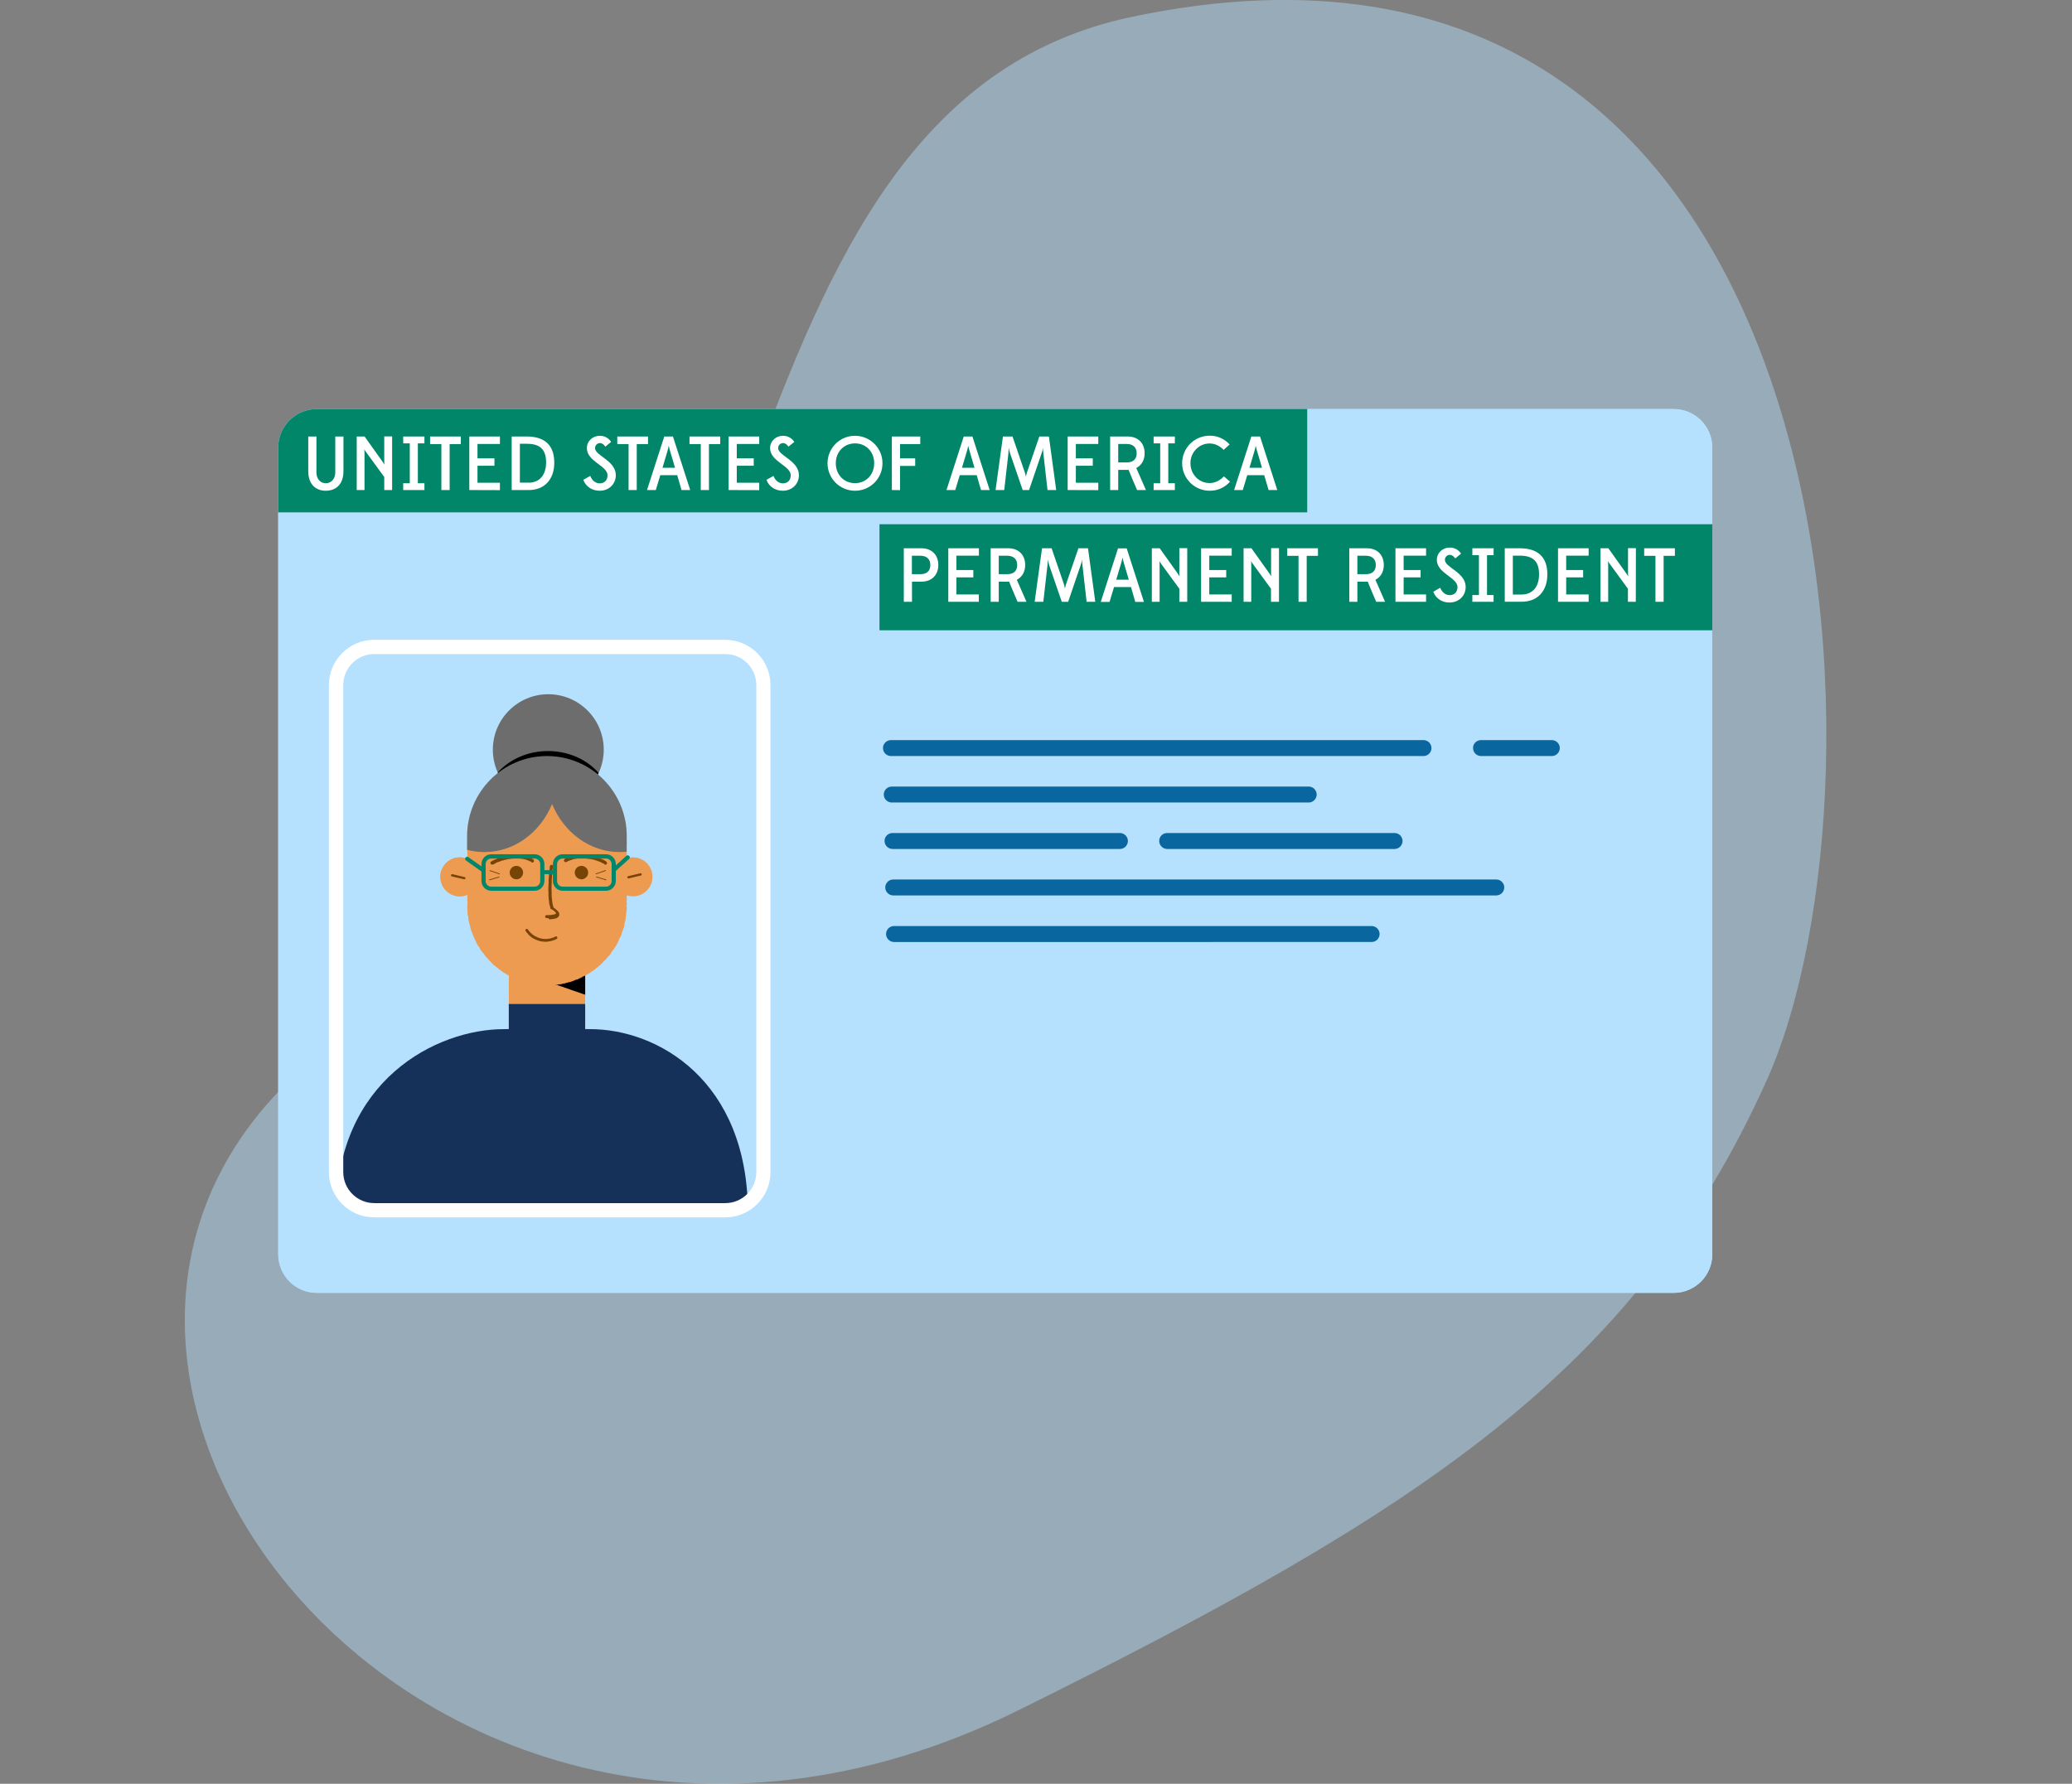 <svg xmlns="http://www.w3.org/2000/svg" viewBox="0 0 2077.7 1789.1"><rect x="0" y="0" width="2077.7" height="1789.1" fill="#808080" stroke="none"/><clipPath id="a"><path d="M317.6 410.3h1360.8c21.3 0 38.6 17.3 38.6 38.6v809.2c0 21.3-17.3 38.6-38.6 38.6H317.6c-21.3 0-38.6-17.3-38.6-38.6V449c0-21.4 17.3-38.7 38.6-38.7"/></clipPath><clipPath id="b"><path d="M375.3 648.8h352c21.1 0 38.2 17.1 38.2 38.2v488.5c0 21.1-17.1 38.2-38.2 38.2h-352c-21.1 0-38.2-17.1-38.2-38.2V687.1c-.1-21.1 17-38.3 38.2-38.3"/></clipPath><clipPath id="c"><path d="M596.1 958.6h-99.3c-3.9 0-7.1 3.5-7.1 7.9v53.1c13.2 11.3 33.7 18.6 56.8 18.6s43.6-7.3 56.8-18.6v-53.1c0-4.4-3.2-7.9-7.2-7.9"/></clipPath><clipPath id="d"><path d="M545.6 793.8h10.3c37.8 0 68.5 30.7 68.5 68.5v81.6c0 30.1-24.4 54.4-54.4 54.4h-38.4c-30.1 0-54.4-24.4-54.4-54.4v-81.6c0-37.9 30.6-68.5 68.4-68.5"/></clipPath><clipPath id="e"><path d="M317.6 410.3h1360.8c21.3 0 38.6 17.3 38.6 38.6v809.2c0 21.3-17.3 38.6-38.6 38.6H317.6c-21.3 0-38.6-17.3-38.6-38.6V449c0-21.4 17.3-38.7 38.6-38.7"/></clipPath><clipPath id="f"><path d="M375.3 648.8h352c21.1 0 38.2 17.1 38.2 38.2v488.5c0 21.1-17.1 38.2-38.2 38.2h-352c-21.1 0-38.2-17.1-38.2-38.2V687.1c-.1-21.1 17-38.3 38.2-38.3"/></clipPath><clipPath id="g"><path d="M510.2 936.6h76.6v118.8h-76.6z"/></clipPath><clipPath id="h"><circle cx="549.8" cy="751.9" r="55.6"/></clipPath><clipPath id="i"><path d="M548.5 758.3c44.2 0 79.9 35.8 79.9 80v66.5c0 44.2-35.8 80-80 80s-80-35.8-80-80v-66.5c.2-44.2 36-80 80.1-80"/></clipPath><path fill="#b5e0fe" d="M1134.5 17c724.1-153 773 766.4 636.5 1067.9-131.6 290.7-344.6 429.8-749.7 630.4C391 2027.4-135.3 1265.5 418.5 996.2c374-181.8 281.5-887.4 716-979.2" opacity=".45"/><path fill="#b5e0fe" d="M317.6 410.3h1360.8c21.3 0 38.6 17.3 38.6 38.6v809.2c0 21.3-17.3 38.6-38.6 38.6H317.6c-21.3 0-38.6-17.3-38.6-38.6V449c0-21.4 17.3-38.7 38.6-38.7"/><g fill="#01866a" clip-path="url(#a)"><path d="M172.5 369h1138.3v144.9H172.5zM881.9 525.8h1138.3v106.4H881.9z"/></g><g clip-path="url(#b)"><path fill="#e97262" d="m777.8 1216.8-.4-.9-.1-.8.4-.8-.4-.8.2-.8-.1-.7-.4-.8.4-.8.1-.8.1-.8-.8-.7v-.8l-.3-.8v-.8l-.1-.7.2-.8.1-.8-.1-.8-.2-.8.1-.8-.2-.7-.4-.8.4-.8.1-.8-.3-.8-.2-.8v-.7l.1-.8-.7-.8.1-.8-.4-.7.1-.8v-.8l.3-.8-.7-.7.1-.8.1-.8v-.8l-.2-.8-.7-.7.6-.9-.7-.6v-.8l-.2-.8.4-.8-.1-.8-.3-.8-.5-.7.3-.8-.6-.7.3-.9.1-.8-.3-.7-.1-.8-.8-.6.1-.9v-1.6l-.3-.7-.4-.7.4-.9-.1-.8-.6-.7.4-.8-.3-.8-.3-.7-.2-.8-.3-.7.1-.8-.1-.8-.1-.8-.2-.8-.7-.6.2-.9v-1.6l-.3-.7-.1-.8-.2-.8-.4-.7-.2-.7-.2-.8-.5-.7-.2-.8.4-.8-.2-.8-.6-.7-.1-.8-.2-.7.1-.9-.2-.7.2-.9-.3-.7-.4-.7-.5-.7-.3-.8.5-.9-.8-.6-.1-.8.2-.8-.1-.8-1-.6.6-1-.3-.7-.4-.7-.5-.7-.4-.7-.2-.8-.1-.7.2-.9-.5-.7-.1-.8-.3-.7v-1.7l-.5-.6v-.9l-.1-.8-.4-.6v-.9l-.3-.7-.5-.7-.2-.7-.1-.8v-.9l-1.1-.5.3-.9-.7-.6-.1-.8v-.8l-.4-.7-.4-.7.1-.9-.2-.7-.3-.7-.2-.8-.3-.7-.6-.7.2-.9-.3-.7-.3-.7-.2-.8-.3-.7-.6-.7.3-.9-.7-.6.2-.9-.7-.6.1-.9-.8-.5-.4-.7-.1-.8v-.9l-.7-.5v-.9l-.7-.6.5-1-1.1-.4-.2-.8-.2-.8-.1-.8-.2-.7-.1-.8-.7-.6-.2-.8-.2-.7-.5-.7.1-.9-.9-.5.3-1-.3-.7-1-.4-.4-.7.3-1-.9-.5-.3-.7.2-.9-.6-.6-.7-.6.5-1.1-.9-.5.1-.9-.8-.5-.4-.7-.2-.7v-.9l-.5-.6-.8-.6-.3-.7.2-.9-.5-.7-.9-.4-.5-.7-.2-.7.1-1-.9-.4-.1-.9v-.8l-.9-.5-.1-.8-.5-.6-.5-.6-.4-.7-.5-.7-.4-.6-.3-.8-.5-.6v-.9l-1-.3.1-1-.6-.6-.7-.5.1-1-.5-.6-.7-.5-.3-.7-.4-.7-.8-.4-.3-.8-.4-.6-.5-.6-.2-.9-.4-.6-1.2-.2-.2-.8-.1-.9-1.1-.2-.4-.6-.4-.8-.1-.9-.5-.6-.8-.3-.3-.8-.7-.5-.2-.8-.9-.3-.6-.5-.2-.9-.8-.3-.6-.6-.2-.8-.9-.3-.2-.9-.5-.6h-1.1l-.3-.9-.9-.2-.5-.6-.5-.5-.7-.5-.1-1-.5-.6h-1.1l-.5-.6-.7-.4-.6-.5-.2-1-.8-.2-.8-.3-.8-.3-.6-.4-.2-1.1h-1l-.3-.9-.6-.5h-1l-.5-.6-.7-.4-.7-.4-.6-.5h-.9l-.4-1-.7-.4-1 .4-.6-.7-.5-.7-.9.1-.8-.1-.7-.4-.5-.9-.9.3-.8-.3-.7-.3-.7-.3-.6-.7-.8-.2-.7-.4-.9.2-.8.1-.6-.7-.9.1-.6-.6-.8-.3-.9.7-.8-.2-.7-.2-.7-.8h-.8l-.8.1-.8-.4-.8.6h-.8l-.8-.1-.8-.3-.8.1h-.7l-.8-.2-.8-.2h-.8l-.8.1h-.8l-.7-.4-.8-.2h-.8l-.8.3-.8-.3-.7-.6h-.8l-.8.3-.8.4-.8-.3-.7-.5-.9.3-.7.2-.8-.1-.8.1-.8-.4-.8-.2-.7-.4-.9.5-.7-.1h-1.6l-.8.2-.8-.6h-.8l-.8.1-.7-.3-.9.6-.7-.8-.8.7-.8.1-.8-.3-.8-.3-.8.1-.8.5-.7-.7-.8-.1-.8.7-.8-.3-.8-.4-.8.4-.8-.6-.8.5-.8.3-.7-.6-.8.6-.8-.3-.8.2-.8-.1-.8-.5-.8.5-.7-.5-.8.1-.8.3-.8.3-.8-.8-.8.7-.8-.5-.7.2h-.8l-.8-.2-.8.1h-.8l-.8.2-.8-.2h-.8l-.7-.1-.8.1-.8-.1-.8.5-.8-.4-.8.5-.8-.6-.7.6-.8-.6-.8.2-.8.3-.8-.1-.8-.2-.8.3-.8-.4-.7.5-.8-.3-.8.1-.8.3-.8.1-.8.2-.8-.2-.8-.1-.8-.1-.7.2-.8-.1h-.8l-.8-.1-.8.6-.8-.1-.7.2-.8.1-.8.2-.8-.5-.8-.2-.8.6-.8-.6-.8.6-.7.2-.8-.1-.8.1h-.8l-.8.4-.8.1-.8-.8-.7.7-.8-.1-.8-.4-.8.5-.8.3-.8-.6-.7.6-.9-.5-.7.4-.8-.3-.7.9-.8-.2-.8-.1-.9-.2-.7.5-.8.2-.7-.1-.8.4-.8-.5-.8.7-.8-.6-.8-.1-.7.7-.8.2h-.8l-.8-.3-.8-.2-.7.7-.8-.6-.7.8h-.8l-.8-.3-.7.7-.8-.1-.9-.4h-.7l-.8.3-.7.3-.8.1-.8-.2-.8.1-.8.1-.7.2-.7-.1-.9.4-.6-.9-.9.3-.8.2-.7-.8-.8.1h-1.6l-.8-.1-.7.1-.7-.8-.9.4-.7-.5-.8.4-.7-.8-.8-.2-.7-.1-.9.6-.7-.7-.9.4-.6-.7-.8-.1-.9.4-.7-.6h-.8l-.8.3-.7-.6-.8.3-.8-.3-.7-.2-.9.4h-1.6l-.7-.4-.8.1-.7-.7-.8-.2-.8.7-.8-.7-.8.6-.8-.3-.7-.5h-.8l-.8.3-.8-.5-.8.3h-.8l-.7-.5-.8.2-.8.1-.8.1-.8-.1-.7-.5-.8.1-.8-.5-.7-.1-.9.7-.7-.2-.8-.1h-.8l-.8.2-.8-.1-.7-.3-.8-.3-.8.4-.8-.6-.8.5-.8-.4-.7-.4-.8.1-.8-.1-.8.7-.8-.7-.8.7-.7-.6h-.8l-.8.4-.8-.3-.8-.1-.8.2-.8-.2h-1.5l-.8-.4-.8.8-.8-.1-.8-.3-.8.4-.7-.7-.8.6-.8.1-.8-.4-.8.4-.8-.8-.8.3-.7-.3-.8.2-.8.5-.8-.2-.8-.2-.8.2-.8-.4-.7.6-.8-.5-.8.3-.8.5-.8-.5h-1.6l-.8-.2-.7.2-.8.2-.8-.2-.8.8-.8-.8-.8.3-.8.1-.7.6-.8-.7-.8.5-.8.2-.8-.5-.8-.1-.8.3-.7.7-.8-.3-.8-.3-.8.7-.8-.5-.7.8-.8-.2-.8.1-.8.2-.8.2-.8-.8-.8.6-.8-.2-.7.3-.8.6-.8-.6-.7.7-.8-.1-.9-.5-.7.9-.9-.6-.7.6-.8.1-.8-.3-.7.7-.9-.3-.7.1-.8.2-.8.1-.7.3-.9-.2-.6.9-.9-.2-.7.1-.8.2-.7.3-.8.2-.9-.5-.8.3-.8.1-.8.1-.6.9h-.8l-.8.1h-.8l-.6.6-1-.5-.6.7-.8.1-.8-.1-.7.6-.9-.3-.7.3-.7.5-.8.1-.8.1h-.8l-.8.2-.7.4-.6.6-.9-.2-.7.4-.8.1-.6.8-.9-.2-.6.6-.5.9h-.8l-.6.5-1-.1-.4.9h-.9l-.8.1-.4.9-.6.6-1-.1-.5.6-.4.8-.7.4-.5.6-.7.4-.7.4-.8.2-.6.5-.3.9-.7.4-.7.4-.8.3-.6.5-.1 1-.9.2-.4.7-.7.4-.5.7-.7.4-.1.9-.9.3-.5.6-.8.3-.5.6-.1 1.1-.5.5-.6.5-.6.6-.6.5-.4.6-.9.4-.2.9-.5.6-.2.7-.5.7-.7.4-.5.6-.1 1-.4.6-.9.3-.4.7-.3.8-.7.4-.3.8-.3.7-.5.6-.5.6-.1.9-.3.8-.9.3v.9l-.4.7-.5.6-.6.5v1l-.5.6-1 .3-.4.7-.2.8-.4.7-.3.7-.4.7-.4.6.2 1-.8.5-.3.7-.2.8-1 .4-.3.7.4 1.1-.9.5.2.9-.9.5.2.9-.9.5.2.9-.8.5-.2.8-.7.5.2 1-.5.6-.4.7.1.9-.4.7-.9.5.3 1-.5.6-.5.7v.8l-.9.5.4 1-.5.6-.6.7-.6.6.1.8v.9l-.6.6-.7.6-.2.7-.2.8-.4.7-.1.8.1.9-.2.7-.2.8-.5.6-.5.7-.5.6.3 1-.9.5v.8l.1.9-.7.6-.3.7.1.9-.4.7-.4.7.2.9-.8.6-.2.7.1.9-.6.6-.2.8.2.9-.8.5.2.9-.5.7-.3.7.1.9-.4.7-.4.7v.8l-.7.6-.1.8-.3.7.3 1-.8.5-.2.8-.1.8-.5.7.1.8-.3.7-.1.8-.2.8v.8l-.5.7-.2.8-.4.7-.1.8-.3.7.3.9-.3.8-.3.7-.7.6.4.9-1 .6.5.9-.4.7-.2.8-.2.8-.6.6-.1.8-.2.8.1.8-.7.6.5 1-.1.8-.6.6-.5.7.3.9-.8.7.5.9-.6.7v.8l-.6.6-.2.8.5.9-.6.7v.8l-.1.8-.4.7v.8l-.2.8-.5.7-.4.7.1.9-.2.7-.4.7.2.9-.6.7.2.8-.1.8-.3.7v.9l-.6.6.4.9-.1.8-.5.7-.6.7v.8l-.1.8.3.9-.6.6-.1.8.2.9-.6.7.1.8.1.8-.5.7-.5.7.1.9.3.8-.8.7-.2.7.4.9-.1.8-.7.7.1.8.2.8-.2.8-.3.8-.3.7-.2.8-.5.7.4.8-.6.7.2.9v1.6l-.7.6.1.9-.4.7.3.9-.1.7-.3.8-.4.7.2.9-.8.6.5.9-.1.8-.8.6v.8l-.3.8v.8l.6.9-.8.6v1.6l.2.9-.1.8-.5.7-.3.7v.8l.2.8-.4.8-.5.7.2.8.1.8-.6.7v.8l.1.3.6.6.8.3.8-.3.8.1.8-.6.7.5.8-.4.8.2.8-.1.8-.3.8.8h.7l.8-.8.8.8.8-.4.8.3.8-.5h.7l.8.2.8.2h.8l.8-.3.8.6.8-.7.7-.1.8.1.8.5.8-.5.8.5.8-.5.7.6.8-.6.8-.1.8.4.8.3.8-.1.7-.4.8.6.8-.1.8-.5.8.6.8-.9.7.6.8-.3.8.2.8-.5.8.1.8-.1.7.5.8.3.8-.3.8-.3.8.4.8.2.7-.4.8.4.8-.4.8.2.8.2.8-.1.7-.4.8-.3.8.6.8-.5.8.4.8.4h.7l.8-.5h.8l.8-.3h.8l.8.1.7.5.8-.1.8-.3h.8l.8.3.8.2.7-.2.8.2.8-.2.8-.5.8.6.8-.5.7-.2.8.5h.8l.8.4h.8l.8-.4.8.3.7-.3.8.3.8-.2.8-.2.8.1h.8l.7.1.8-.4h.8l.8.3.8-.1.8-.1.8.5.7-.3.8-.4.8.3.8-.2h1.6l.8.2.7.3.8-.3.8.3.8-.2.8.2h.8l.8-.3.8.4.7-.5h.8l.8.3.8-.6.8.2.8.4.8-.4.8-.1.7.4.8-.2.8.1.8-.1.8.4.8.2.8-.3.8-.4.7-.1.8.6h.8l.8-.5.8.2.8-.3h.8l.8.6.7-.6.8.3h.8l.8.5.8-.3.8-.1.8-.4.7.1.8.7.8-.8.8.7.8-.6.8.5.8-.1.8-.5.7.3.8-.3.8.8h.8l.8-.1.8-.7.8.2.7.5.8-.2.8.3h.8l.8-.2.8-.6.7.7h.8l.8-.4.8.4h.8l.8-.4.8.3.7.1.8-.5.8-.2.8.1.8-.1h.8l.8.5.7.2.8-.8h.8l.8.7.8-.5.8.1.8.4.7-.3.8.3h.8l.8-.4.8.3.8.3.8-.7.7.7.8-.5h.8l.8.2.8-.5.8.1.8.1h.7l.8.5.8-.2.8-.4.8.3.8-.3.8.4.7-.2.8.2.8-.5h.8l.8.2.8.2h.8l.7-.2.8-.3.8.7.8-.6.8.3.8-.1.8.3.8.2.8-.5.7.5h.8l.8-.3.8-.2.8.5.8-.2.8.2.8-.6.7.2.8.3.8-.2.8-.3.8.1.8.5.8-.7.8.6.8-.1h2.3l.8.2.8-.3.8.1.8-.3.7.1.8-.4.8.9.8-.2.8-.4.8.5.8-.7.8.1.7.2.8.3.8-.3.8.1.8-.3.8.4.8-.6.8.2.7.5.8-.1.8-.4.8.2.8.4.8-.4.8.4.7-.5.8-.2.8.1.8.5.8-.6.8.1.8-.1.7.3.8.2.8.1.8-.6.8.3.8.3.8-.5h1.5l.8-.1.8.4.8.4.8-.2.8.1.8-.2h.8l.7-.1.8-.4h.8l.8.7.8-.2.8-.6h.8l.8.3.8.4.7-.2.8.1.8-.1.8-.2.8-.1.8.6.8-.6.8.2.8.4.7-.1.8-.3.8.3.8.2.8-.5.8.5.8-.1.8-.3.7.4.8-.4h.8l.8-.4.8.2.8.1.8.5.8-.1.7-.5.8-.1.8.3.8.2.8-.3.8-.2.8-.1.8-.1.7.6.8.1.8.1.8-.3.8-.1h.8l.8-.2.8.5.7.1.8-.4h.8l.8-.1.8.1.8-.3.8.4.8-.2.8.2.7.3.8-.4.8.3.8-.6h.8l.8.4.8-.4.8.8.8-.2.7-.5.8.1.8.2.8-.1.8.1.8.1.8.1.7-.3.8.3.8-.2h.8l.8.2h.8l.8-.4.7.4.8-.3.8-.2.8.7.8-.3.8-.2h.7l.8.1.8.3.8-.4.8.4.8-.8.8.1.7.6.8-.3.8.1.8-.4.8.2.8.5.7-.7.8.4.8.3.8-.1h.8l.8-.4.8.4h.7l.8-.3.8.1.8.2.8-.5h.8l.8.3.7-.3.8.7.8-.2.8-.3.8.5.8-.3.8-.1.8.3.7-.3.8.2.8-.4.8.1.8.2.8-.3h.8l.8-.2h1.6l.7.2.8.6.8-.9h.8l.8.8.8.1.8-.6.8.6.8-.4.7-.4.8.7.8.1.8-.8h.8l.8.2.8.5.7-.5.8-.2.8.3.8.1.8-.4.8.8.8-.1.8-.5.8.1.7.4.8.1.8-.3.8.3.8-.8.8.3.8.2.8-.4.8-.1.7.7.8-.5.8.6.8-.1h.8l.8-.4.8.2.8-.1.8.3.8-.4.8-.2.7.3h.8l.8-.2.8-.1.8-.1.8.3.8.3.8-.4.8-.2.7-.1.8.7.8-.3h.8l.8-.2.8.3.8-.3h.8l.8.3.8-.1.8.2.7-.4h.8l.8.2.8-.1.8.4.8.2.8-.2.8-.2.8-.2.8-.1.7.3.8-.5.8.4.8.2.8.3h.8l.8-.4.8.2.8-.5.8.5h.8l.8.1.7-.3.8.4.8-.8.8.7h.8l.8-.5.8.1.8.4.8-.1.8-.2.8.1.8-.4.7.5.8-.1.8-.1h.8l.8-.2.8.5.8-.1.8.1.8-.7.7.3.8.4.8-.1.8-.3.8.2.8.1.8.2.8-.2.8-.5.8.3.8-.4.8.3.7.2.8-.1h.8l.8-.2.8.5.8-.7.8.7.8-.8.8.4.8.1.8.2.8-.2.8.3.8-.8.8.3.8-.2.8.2h.7l.8.1.8.1h1.6l.8.3h.8l.8-.3.8-.5.8.3.8.6.8-.1.8.1z"/><path fill="#975f53" d="m596.7 958.6-.7-.1h-.8l-.7-.1-.7.2-.7.1-.7-.2-.8.1h-.7l-.7.1h-.7l-.7-.1-.8-.1-.7.1-.7.1-.7.1-.8-.3-.7.1h-.7l-.7.1-.7-.1-.8.1h-.7l-.7-.2-.7.1-.7-.1-.8.2h-.7l-.7-.1h-.7l-.7-.1-.8-.1-.7.1-.7.1h-.7l-.8.1-.7-.1-.7.2-.7-.2-.7-.1-.8-.1h-.7l-.7.1h-.7l-.8.2-.7-.3-.7.1-.7-.1-.7.2-.8-.2-.7.3-.7-.3h-.7l-.7.2h-.8l-.7-.2h-.7l-.7.2-.8-.1-.7.2-.7-.3-.7.1h-.8l-.7.1h-.7l-.7-.2h-1.4l-.8.3-.7-.1-.7-.2h-.7l-.8.2-.7-.1h-.7l-.7-.1-.7.1-.8.2-.7-.2-.7.2-.7-.1-.7-.1h-.8l-.7.1h-.7l-.7-.2-.8.3-.7-.3-.7.4-.7-.2-.8-.1h-.7l-.7.1-.7-.2-.7.4-.8-.2-.7.1h-.7l-.7-.1h-.8l-.7-.1h-1.4l-.8-.1h-.7l-.7.2-.7.2-.8-.1-.7-.3h-2.2l-.7.2-.7-.2h-.7l-.8.1-.7.2-.7-.2-.7.3-.8-.1-.7-.3h-.7l-.7.3-.8-.1h-.7l-.7.1h-.8l-.7-.1-.7.1-.8-.1-.6.5-.6.2-.6.5-.5.4-.6.4-.4.6-.5.5-.3.7-.3.6-.3.6-.4.7.3.7-.4.7-.1.7.1.7-.1.8.2.7v.7l-.1.7-.1.7.2.7v.8l.2.7-.1.7-.2.7-.1.7.2.7-.1.7.2.7.1.8-.4.7.3.7-.3.7.3.7-.2.7v.8l-.1.7.1.7-.1.7v.7l.3.7-.2.7-.1.8.1.7-.1.7.1.7v.7l-.1.7.1.8.1.7.1.7.1.7-.1.7-.2.7v1.5l.2.7v.7l-.1.7-.1.7v.8l.3.7-.2.7-.2.7.2.7v.8l.2.7-.3.7.2.7.1.7-.2.7-.1.8.2.7v2.1l-.2.8.2.7-.3.7.1.7v1.5l.1.7.1.7v2.2l-.1.7.4.6.6.4.5.5.7.4.5.5.7.3.6.4.3.8.8.1.5.5.6.4.5.6.6.3.6.4.7.4.5.4.7.2.6.4.6.4.6.5.6.3.8.2.6.3.7.3.5.6.7.1.6.5.7.2.6.4.6.3.7.4.6.3.7.2.7.2h.8l.5.6h.8l.7.2.6.3.7.2.7.2.7.2.6.4.7.2.7.3.7.1.7.2.7.1.7.2h.8l.6.4.7.1.7.3.7-.1.7.3.7.2.7.2.8-.2.7.4.7-.2.7.1.7.3.7.1.8-.1h.7l.7.4.7.1.7-.2.8.2.7-.1.7.1.7-.1.7.4.8-.2.7.2h1.4l.8.2.7-.1.7-.1h.7l.8-.1.7.2.7-.3h.7l.7.1.8-.1.7-.2h.7l.7.2.7-.3.8.1.7-.1.7-.1.7-.2.7.1.7-.2.7-.3.8-.1.6-.2.8.1.7-.2h1.5l.7-.2.6-.3.7-.3.7-.1.7-.1.7-.3.8.1.6-.5.7-.1.7-.1.7-.3.7-.3.7.1.7-.3.6-.4.8-.1.6-.3.7-.2.7-.2.6-.4.7-.4.7-.1.6-.4.7-.3.6-.3.7-.2.6-.4.6-.4h.8l.6-.5.7-.1.5-.6.8-.1.7-.3.4-.7.8-.1.5-.6.6-.3.6-.4.7-.3.6-.4.5-.5.7-.3.6-.4.4-.6.6-.4.7-.3.5-.5.7-.3.5-.5.4-.7.6-.4.4-.6.5-.3.2-.7-.1-.7v-.7l.1-.8v-.7l-.1-.7.2-.7.1-.7-.1-.7v-2.2l-.1-.7-.2-.7v-1.4l.2-.7.2-.8-.2-.7v-1.4l-.2-.7.3-.7v-1.5l-.2-.7v-.7l.3-.7-.4-.7.3-.7-.1-.7-.1-.8.3-.7-.2-.7-.1-.7V993l.3-.7-.4-.7v-.7l.2-.7.1-.7-.1-.8.1-.7-.3-.7v-.7l.2-.7-.1-.7v-.8l.1-.7.1-.7v-1.4l-.2-.8.3-.7-.2-.7-.1-.7.1-.7.2-.7-.1-.8-.1-.7-.2-.7v-1.4l.1-.8.2-.7-.1-.7v-1.4l-.2-.8v-.7l.2-.7-.2-.7.3-.8-.3-.7.2-.7-.4-.7v-.7l-.3-.6-.3-.7-.3-.6-.4-.6-.5-.5-.7-.4-.3-.6-.6-.4h-.8l-.6-.4h-.7z"/><g clip-path="url(#c)"><path d="M622.2 971.1c-16 11.1-74 19.4-60.2 24.4 18.7 6.8 48.1 9.4 58 10.2 15.6 1.2 2.2-34.6 2.2-34.6"/></g><path fill="#975f53" d="M487.9 899.2c0 9.9-8.1 18-18 18s-18-8.1-18-18 6.8-20 19.6-19.8c11.5.2 16.4 9.9 16.4 19.8M614.4 899.2c0 9.9 8.1 18 18 18s18-8.1 18-18-6.8-20-19.7-19.8c-11.4.2-16.3 9.9-16.3 19.8"/><path fill="#462a24" d="M474.8 901.9h-.2L462 899c-.4-.1-.7-.5-.6-.9s.5-.7.9-.6l12.6 2.9c.4.1.7.5.6.9-.1.3-.4.6-.7.6M626.5 900.3c-.4 0-.7-.3-.7-.7s.3-.8.7-.8l14.1-1.5c.4 0 .8.3.8.7s-.3.8-.7.8z"/><path fill="#975f53" d="m570 998.2-.8.1-.8-.2-.8.1-.7.3-.8-.5-.8.4-.8-.4-.8.4-.7-.4-.8.5-.8.1-.8-.1-.8-.3-.7.3-.8-.2-.8.4-.8-.8-.8.8-.8-.1-.7-.1-.8-.2h-.8l-.8-.2-.8.4-.8-.2h-.7l-.8.2-.8-.5-.8.6-.8-.6h-.8l-.7.6-.8.1-.8-.6-.8.6-.8-.1-.8-.5-.7.3-.8.3-.8-.8-.8.5-.8-.4-.8.4-.8.1-.7-.1-.8-.3-.8.1-.8.3h-.8l-.8-.5-.8.1-.8.5h-.8l-.7-.2-.8-.5-.8.4-.8-.4-.7-.4-.8.3-.8-.3h-.8l-.8-.1-.7-.1-.8-.1-.8-.2-.7-.3-.8-.1-.6-.6-1 .3-.6-.7-.7-.1h-.9l-.5-.8-.8-.2h-.8l-.7-.4-.7-.3h-.9l-.6-.6-.7-.3-.7-.3-.6-.6-.6-.4-1.1.2-.5-.6-.5-.7-1 .1-.6-.5-.6-.5-.4-.8-.7-.5-.8-.1-.5-.7-.8-.3-.4-.7-.9-.2-.6-.4-.3-.9-.9-.2-.6-.5-.3-.8-.9-.2-.2-.9-.5-.6-1-.1-.3-.8-.8-.3-.5-.6-.5-.7-.6-.5v-1l-.4-.7-1-.2-.3-.7-.6-.6-.5-.6.1-1-.7-.5-.6-.5-.6-.6-.4-.7.2-1-.8-.4v-1l-.3-.7-.8-.5-.1-.8-.3-.7-.4-.7-.2-.7-.7-.6.3-1-.3-.7-.9-.5v-.8l.1-.9-.6-.6-.5-.7-.1-.8.3-.8-.7-.7-.2-.7-.2-.8-.1-.8.3-.8-.1-.8-.1-.8-.4-.7-.5-.7.4-.9-.4-.7.4-.8v-.8l-.8-.8v-1.5l.6-.8-.1-.8-.2-.8.3-.8-.6-.8-.1-.7.1-.8.1-.8-.2-.8.1-.8v-.8l.2-.7-.1-.8-.1-.8-.1-.8.3-.8.1-.8-.1-.7-.3-.8.3-.8.4-.8v-.8l-.4-.8-.3-.7.2-.8.4-.8-.3-.8-.2-.8v-.8l-.1-.7.3-.8.2-.8.2-.8-.4-.8v-2.3l-.3-.8.6-.8-.1-.8-.1-.8.3-.8-.6-.7.7-.8-.6-.8-.2-.8.2-.8.3-.8-.1-.7-.4-.8.6-.8v-.8l-.6-.8.2-.8.4-.7-.4-.8.5-.8-.4-.8-.3-.8.5-.7-.5-.8.3-.8-.3-.8.2-.8.4-.8-.5-.8.5-.7-.1-.8-.2-.8-.3-.8.7-.8-.7-.8.5-.7-.2-.8v-.8l.2-.8-.1-.8v-.8l-.2-.8.3-.7v-.8l.1-.8-.1-.8.1-.8-.4-.8.3-.8-.4-.8.6-.7-.6-.8.6-.8-.1-.8-.3-.8.1-.8.2-.8-.2-.7.3-.8-.4-.8.3-.8-.1-.8-.2-.8v-.8l-.2-.8.2-.8.1-.8.2-.8-.2-.7.2-.8v-.8l.1-.8-.4-.8.2-.8-.2-.8v-1.6l.6-.7.3-.7-.4-.9.6-.7-.3-.8v-.8l.2-.8.1-.8.2-.7-.2-.9.2-.7.9-.6-.3-.9.3-.8.5-.6-.1-.9v-.8l.8-.6-.2-.9.7-.6v-.8l.5-.6-.4-1 .5-.7.5-.6.5-.7-.1-.9.2-.7.5-.7.1-.8.8-.5-.2-.9.9-.5.5-.6-.1-.9.3-.8.4-.6.7-.5.6-.6v-.9l.9-.4-.1-1 .5-.6.7-.4v-1l.6-.6.8-.3.6-.6.3-.7.3-.8.5-.6.7-.4.5-.6.5-.6.5-.6.5-.7.1-.9 1.1-.1.2-.8.3-.8 1-.1.5-.7.5-.6.5-.7.5-.6.5-.6h1l.3-.9.8-.3.3-.8h1l.6-.5.7-.4.2-1h1l.3-.9h1l.6-.4.4-.8.9-.1.7-.4.4-.7.9-.1.5-.7.8-.2.8-.2.4-.9.7-.3.7-.5.8-.1.7-.4.9.1.7-.2.5-.9.9.1.5-.8.8-.1.9.1.7-.4.6-.5.9.1.7-.6.7-.3.8.2.7-.5.8-.3.7-.4.8-.1.8.2.7-.3.9.1.8-.1.6-.8h1.6l.8-.2.7-.3.8-.1.8.1.8.2.7-.5.9.4.7-.5.8.3.8.2.8-.1.8.1.8-.7.7.5.8-.6.8.5h.8l.8-.3.8.2h.8l.8-.1.8.1h1.5l.8.3.8-.7.8.1.8.3.8-.3.8.6.8-.5.8-.1.7.4.9-.2.7.8.8-.3.7.4.8-.1.9-.3.7.3.8.3h.8l.7.5.8-.4.7.7.8-.2.9-.1.6.6.8.2.7.2.7.4.8.1.8.1.7.4 1-.4.5 1 .8.1.7.2.9-.2.5.9h.9l.8.2.5.7.6.4.8.2 1-.2.5.7.6.6 1-.1.4.8 1-.2.6.6.6.4.8.3.7.3.3 1.1.9.1.5.6.8.2.8.2.3.9h1l.5.6.3 1 1.1-.1.1 1 1 .1.6.5.3.8.9.2.3.8.6.5.6.5.6.5.6.5.4.8 1 .1.3.8.6.5.5.6.7.5.5.5.1 1 .5.5.5.7.4.7 1 .1.4.8.4.7.3.7.8.4v1l.7.4.4.7.2.8.7.5v.9l.5.6.7.5.3.8.2.7.3.8.2.7.5.7.7.5v.9l.4.6.1.8.7.6-.1.9.6.6.7.6v.8l.4.7-.2.9.8.6-.2.8v.9l.7.6.4.7-.3.9.3.7.6.7.1.7.4.8.1.8v.8l-.2.8.2.8.5.7.1.7-.1.9-.1.8.1.7.6.8-.3.8.3.7-.2.8.2.8-.2.8.5.8-.3.8v.8l-.3.8v.7l.6.8-.1.8-.1.8v.8l-.2.7.1.8-.4.8.3.8v.8l.3.8v.7l-.3.8-.1.8.5.8v.8l-.5.8.1.7.1.8-.3.8.2.8.2.8-.1.8-.2.7.4.8.2.8-.6.8.5.8v.8l-.2.7-.2.8.5.8-.1.8-.7.8v.8l.2.8v.7l.1.8v.8l-.1.8.6.8-.5.8.1.7.2.8-.6.8v.8l.8.8-.5.8.5.8-.5.7.4.8-.5.8.5.8-.4.8.1.7-.3.8.5.8-.2.8-.1.8.5.7-.1.8-.6.8.6.8-.1.8-.2.8.2.8-.5.7.7.8-.3.8-.2.8-.3.8.3.8.4.8-.4.7-.3.8.1.8v.8l-.1.8.2.8.4.8.1.7v.8l-.2.8-.2.8-.2.8.5.8-.5.8.2.8.3.7-.4.8v.8l.4.8-.2.8-.1.8.4.8-.5.8.1.7.3.8-.3.8v.8l.4.8-.5.8.4.8-.2.8-.1.8.3.8-.2.7-.1.8.1.8-.4.8v.8l-.1.7.4.9-.6.7-.2.7.1.9-.5.7.3.8-.3.7-.1.8-.2.8v.8l-.4.7-.2.8-.4.7-.1.8-.3.7.1.9-.3.7-.4.7-.7.5.3 1-1 .4.2 1-.5.6-.3.7-.4.7-.7.6-.3.7-.3.7-.2.8-.8.4.1 1-.3.7-.8.5-.6.5-.1.9-.9.3.1 1-.8.4-.4.7-.8.4-.5.6v1l-.8.3-.5.7-.4.6-.7.5-.4.6-.6.6-.8.3-.7.4-.4.7-.6.5-.8.3-.3.8-.9.2-.4.8-.6.5-.7.3-.5.6-.9.1-.4.9-.6.5-.8.1-.9.1-.6.5-.6.5-.5.7h-.9l-.7.4-.5.7h-.9l-.6.5-.6.6h-.9l-.8-.1-.7.5-.5.7-1-.3-.7.3-.6.7-.8.3-.9-.3-.6.5-.7.4-.8.2-.8.1h-.8l-.8.1-.8-.2-.7.6-.8-.3-.8.4-.7.3-.8.2-.8-.5-.8.4-.8-.2-.8.5h-.7l-.8-.1z"/><g fill="#462a24"><path d="m528 894.9-.1.8-.1.8-.3.7-.3.8-.5.6-.5.6-.6.5-.6.4-.7.4-.8.2-.7.2h-1.6l-.8-.2-.7-.2-.7-.4-.7-.4-.6-.5-.5-.6-.4-.6-.4-.8-.2-.7-.2-.8v-1.5l.2-.8.2-.8.4-.7.4-.6.5-.6.6-.5.7-.4.7-.4.7-.2.8-.2.8-.1.8.1.7.1.8.3.7.3.6.5.6.5.6.6.4.6.3.8.3.7.1.8zM586.2 894.9l-.1.8-.1.8-.3.7-.3.7-.5.7-.5.6-.5.5-.7.4-.7.4-.7.2-.8.2-.8.1-.8-.1-.8-.2-.7-.2-.7-.4-.7-.4-.6-.5-.5-.6-.4-.7-.3-.7-.3-.7-.2-.8v-1.5l.2-.8.3-.8.3-.7.4-.6.5-.6.6-.5.7-.5.7-.3.7-.3.8-.1.8-.1.8.1.8.1.7.3.7.3.7.5.5.5.6.6.4.6.3.7.3.8.1.8zM500.2 887.9c-.5 0-1-.3-1.3-.7-.4-.7-.2-1.6.5-2l.5-.3.7-.6 1.1-.5.5-.2.7-.4.9-.4 2.1-.6.9-.4.7-.2.9-.3.6-.1.7-.3 1-.3.7-.1 1.5-.4.8-.1 1-.2 1.3-.1.8-.3h.9l1.6-.2 1.6-.1 1.5.1.8-.1 2.8.3.5.2h.8l2.5.5.7.4.9.2 1.3.6.9.3 2.2 1 .8.4c.7.4 1 1.3.6 2s-1.3 1-2 .5l-2-1-.6-.2-.8-.2-1.3-.5-.8-.2-.7-.4-2-.4h-.9l-.8-.3-2-.2-.8.1-1.6-.1-2.2.1-.8.1h-.6l-.7.3-1.6.1-.7.2-1.4.3-.9.2-.6.1-.6.2-1 .4-.6.1-1.3.4-.8.4-2.2.7-.5.2-.7.5-.9.3-.4.2-.7.6-.7.4c-.3-.1-.6 0-.8 0M601.9 887.8c-.3 0-.7-.1-.9-.3l-.4-.3-.8-.4-.5-.3-.7-.2-1.4-.7-1.5-.5-1.3-.6-2.1-.6-1-.2-.6-.3-2.8-.6-1-.1-.6-.2-1.4-.2h-.9l-.6-.1-1.5.1-1.5-.2-.8.1h-.7l-.8.1-.7-.1-.8.2-2.2.3-1.4.3-3.5 1.2-.8.4-.6.2-.5.3-.6.4c-.7.5-1.6.3-2.1-.3-.5-.7-.3-1.6.3-2.1l.8-.6.9-.5.6-.2.9-.4.7-.2.8-.3 2.4-.7 3.1-.5.7-.1.9-.2.9.1.8-.1h.7l.8-.1 1.7.2 1.6-.1.8.2h.9l1.7.2.6.2.7.1.9.1 2.5.6.6.2.8.2 2.4.7 1.4.6 1.6.6 1.3.6 1 .4.5.3.8.3.8.6c.6.5.7 1.4.2 2.1-.2.2-.7.4-1.1.4M548.7 939.4l-1-.1c-.8-.1-1.4-.8-1.3-1.6s.8-1.4 1.6-1.3l.6.1.7-.1 2.9-.3 1.2-.4.6-.3 1.1-.6 1-1.3.1-.4.2-1.3v-1.2l-.3-.7-.2-.7-.3-.7-.4-1.3-.4-.8-.2-.6-1.3-2-.3-.6-.9-1.2-.6-1-.1-.9-.3-.7-.3-.9-.2-.9-.2-1.5-.3-.8v-1l-.3-3.1-.2-.8v-.9l-.1-2.3v-1l.1-.7V904l.2-3.3.1-.8.2-3-.1-.8.3-1.9.2-.6v-.7l.1-.9.1-.6.1-1 .2-.7.1-.6v-.7c0-.8.7-1.4 1.5-1.4s1.5.7 1.4 1.5v.9l-.1 1-.2.6-.1.9-.1.7-.1.7-.1 1.1-.2.7-.2 1.3.1.8-.2 3.4-.2 1.5-.1 2.3.1 1.6-.1.8v.6l.1 2.4v.7l.1.9v.7l.1.9.1 2.2.2.9.2 1.5.3 1.3.4.8.1.7.7 1 .6.8.3.6 1.4 2.1.2.6.4.7.5 1.6.3.8.2.7.4.9.1 2-.2 1.8-.2 1.1-1.8 2.4-2.5 1.4-1.8.6zM547.9 956.8l-2.5-.1-2.3-.4-2.3-.6-2.3-.8-2.2-1-2.1-1.2-2.1-1.4-1.7-1.5-1.7-1.6c-.6-.6-.6-1.5 0-2.1s1.5-.6 2.1 0l1.6 1.6 1.6 1.4 1.8 1.2 1.9 1.1 1.9.9 2 .7 2.1.5 2.1.4 2.1.1 2.2-.1 2.1-.2 2.1-.4 2.1-.7 1.9-.7 1.8-1.1 1.8-1.2c.7-.5 1.6-.3 2.1.4s.3 1.6-.4 2.1l-1.9 1.3-2.2 1.4-2.1.8-2.4.8-2.4.5-2.3.2z"/></g><g clip-path="url(#d)"><path d="M518.1 837.7c15.5 34.3 66.3 44.5 106.6 38.9 27.6-3.9 35.4-95.6 35.4-95.6l-190.2-49.7-66.1 74.4L433 862s40.2 16.7 43.5 18.2 37.7-9.1 41.6-42.5"/></g></g><g fill="#fff"><path d="M727.2 1221h-352c-25 0-45.4-20.4-45.4-45.4V687.1c0-25 20.4-45.4 45.4-45.4h352c25 0 45.4 20.4 45.4 45.4v488.5c0 25-20.3 45.4-45.4 45.4M375.3 656c-17.1 0-31.1 13.9-31.1 31.1v488.5c0 17.1 13.9 31.1 31.1 31.1h352c17.1 0 31.1-13.9 31.1-31.1V687.1c0-17.1-13.9-31.1-31.1-31.1zM336.2 473.9v-36.1h8.2v34.8c0 14-8.4 19.6-17.7 19.6s-17.6-5.7-17.6-19.6v-34.8h8.2v36.1c0 6.7 4.3 10.8 9.4 10.8s9.5-4.1 9.5-10.8M393.2 491.5h-7.9v-13.1l-18.1-24.8c-.7-.9-1.4-1.9-1.9-3 0 .1.2 2.1.2 3.6v37.3h-7.8v-53.7h7.9l18.1 25.4c.8 1.1 1.5 2.5 1.7 2.8 0-.1-.1-1.9-.1-3.4v-24.9h7.9zM404.3 491.5v-6.8h6.6v-40h-6.6v-6.9h21.3v6.9H419v40h6.6v6.8zM442.6 491.5v-46.1h-11.3v-7.6h30.8v7.6h-11.2v46.1zM470.6 491.5v-53.7h30.7v7.5h-22.5v14.4h17v7.4h-17v17.1h22.5v7.4zM513.1 491.5v-53.7h15c17 0 27.7 7.7 27.7 26.2 0 17.6-10.5 27.5-25.5 27.5zm34.5-27.7c0-14-7.1-18.7-19.5-18.7h-6.8v39h8.8c10.7.1 17.5-7.5 17.5-20.3M584.9 481.3l7-4c1.8 4.8 5.4 7.5 9.5 7.5 5 0 7.8-3.5 7.8-8.1 0-9.6-20.7-13.8-20.7-27.2 0-7.4 6.1-12.4 12.8-12.4 4.7-.1 9 2.2 11.5 6.1L607 448c-1.3-2-3.1-3.6-5.4-3.6-2.7 0-4.9 2.2-4.9 4.9v.2c0 7.6 20.8 12.4 20.8 27.1 0 9-7 15.6-16.1 15.6-7 0-13.7-3.5-16.5-10.9M630.3 491.5v-46.1H619v-7.6h30.8v7.6h-11.3v46.1zM679.1 476.6h-17l-4.5 14.9h-8.8l17.3-53.7h8.7l17.3 53.7h-8.7zm-14.8-7.4h12.6l-4.8-16.3c-.6-1.9-1.1-3.9-1.5-5.9-.4 2-.8 4.1-1.5 6.1zM702.7 491.5v-46.1h-11.3v-7.6h30.8v7.6h-11.3v46.1zM730.6 491.5v-53.7h30.7v7.5h-22.5v14.4h17v7.4h-17v17.1h22.5v7.4zM768.6 481.3l7-4c1.8 4.8 5.4 7.5 9.5 7.5 5 0 7.8-3.5 7.8-8.1 0-9.6-20.7-13.8-20.7-27.2 0-7.4 6.1-12.4 12.8-12.4 4.6-.1 9 2.2 11.5 6.1l-5.9 4.8c-1.3-2-3.1-3.6-5.4-3.6-2.7 0-4.9 2.2-4.9 4.9v.2c0 7.6 20.8 12.4 20.8 27.1 0 9-7 15.6-16.1 15.6-6.9 0-13.7-3.5-16.4-10.9M829.8 464.6c0-15.2 12.4-27.6 27.6-27.5 15.2 0 27.6 12.4 27.5 27.6 0 15.2-12.3 27.5-27.5 27.5-15.3 0-27.6-12.3-27.6-27.6m46.8 0c0-11.4-8.1-19.9-19.2-19.9s-19.3 8.5-19.3 19.9c0 11.6 8.2 20 19.3 20s19.2-8.6 19.2-20M894.3 491.5v-53.7h28.5v7.6h-20.3v14.3h15.2v7.6h-15.2v24.3zM979.4 476.6h-17l-4.5 14.9h-8.8l17.3-53.7h8.7l17.3 53.7h-8.7zm-14.8-7.4h12.6l-4.8-16.3c-.6-1.9-1.1-3.9-1.5-5.9-.4 2-.8 4.1-1.5 6.1zM1059.1 491.5h-8.7l-4.1-36.2c-.4-2.8-.5-5.6-.5-6.1-.3 2-.8 4-1.5 5.9l-12.4 36.4h-6.4l-12.5-36.4c-.6-2-1.2-4.1-1.5-6.1 0 .2-.1 3.4-.4 6.3l-4.1 36.2h-8.7l7.4-53.7h9.6l12.5 36.5c.4 1.3.7 2.6.9 4 .1-.2.4-2.4.9-3.9l12.6-36.6h9.6zM1070.6 491.5v-53.7h30.7v7.5h-22.5v14.4h17v7.4h-17v17.1h22.5v7.4zM1113.2 491.5v-53.7h17.6c10.8 0 17 7.1 17 16.8 0 6.8-3.1 12.1-8.4 14.8l9.7 22.1h-8.9c-2.9-6.7-5.8-13.4-8.5-20.2h-10.4v20.2zm26.6-36.9c0-5.7-3.5-9.3-9.9-9.3h-8.6v18.5h8.6c6.7 0 9.9-3.6 9.9-9.2M1156.8 491.5v-6.8h6.6v-40h-6.6v-6.9h21.3v6.9h-6.6v40h6.6v6.8zM1213 492.2c-15.2 0-27.6-12.3-27.6-27.6s12.3-27.6 27.6-27.6c7.6-.1 14.9 3.1 20 8.8l-6 5.4c-3.7-3.8-8.5-6.4-14.1-6.4-10.7 0-19.2 8.9-19.2 19.8 0 11 8.4 19.9 19.2 19.9 5.7 0 10.6-2.8 14.4-6.7l6.1 5.3c-5.2 5.9-12.6 9.2-20.4 9.1M1267.7 476.6h-17l-4.5 14.9h-8.7l17.3-53.7h8.7l17.3 53.7h-8.7zm-14.8-7.4h12.6l-4.8-16.3c-.6-1.9-1.1-3.9-1.5-5.9-.4 2-.9 4.1-1.5 6.1zM906.3 603.6v-53.7h17.6c10.8 0 17 7 17 16.8 0 10-6.6 16.7-17 16.7h-9.4v20.2zm26.6-36.9c0-5.7-3.5-9.3-9.9-9.3h-8.6v18.5h8.6c6.7 0 9.9-3.6 9.9-9.2M950.9 603.6v-53.7h30.7v7.4H959v14.4h17v7.4h-17v17.1h22.5v7.4zM993.4 603.6v-53.7h17.6c10.8 0 17 7 17 16.8 0 6.8-3.1 12.1-8.4 14.8l9.7 22.1h-8.9c-2.9-6.7-5.8-13.4-8.5-20.2h-10.4v20.2zm26.6-36.9c0-5.7-3.5-9.3-9.9-9.3h-8.6v18.5h8.6c6.7 0 9.9-3.6 9.9-9.2M1098.3 603.6h-8.7l-4.1-36.2c-.4-2.8-.5-5.6-.5-6.1-.3 2-.8 4-1.5 5.9l-12.4 36.4h-6.4l-12.5-36.4c-.6-2-1.2-4.1-1.5-6.1 0 .1-.1 3.4-.4 6.3l-4.1 36.2h-8.7l7.4-53.7h9.6l12.5 36.5c.4 1.3.7 2.6.9 4 .1-.2.4-2.4.9-3.9l12.6-36.6h9.6zM1134.1 588.8h-17l-4.5 14.9h-8.8l17.3-53.7h8.7l17.3 53.7h-8.7zm-14.8-7.4h12.6l-4.8-16.3c-.6-1.9-1.1-3.9-1.5-5.9-.4 2-.8 4.1-1.5 6.1zM1190.5 603.6h-7.9v-13.1l-18.1-24.8c-.7-.9-1.4-1.9-1.9-3 0 .1.2 2.1.2 3.6v37.3h-7.8v-53.7h7.9l18.1 25.4c.8 1.1 1.5 2.5 1.7 2.8 0-.1-.1-1.9-.1-3.4v-24.9h7.9zM1204.4 603.6v-53.7h30.7v7.4h-22.5v14.4h17v7.4h-17v17.1h22.5v7.4zM1282.4 603.6h-7.9v-13.1l-18.1-24.8c-.7-.9-1.4-1.9-1.9-3 0 .1.2 2.1.2 3.6v37.3h-7.7v-53.7h7.9l18.1 25.4c.8 1.1 1.5 2.5 1.7 2.8 0-.1-.1-1.9-.1-3.4v-24.9h7.9v53.8zM1302.1 603.6v-46.1h-11.3v-7.6h30.8v7.6h-11.3v46.1zM1353 603.6v-53.7h17.6c10.8 0 17 7 17 16.8 0 6.8-3.1 12.1-8.4 14.8l9.7 22.1h-8.9c-2.9-6.7-5.8-13.4-8.5-20.2h-10.4v20.2zm26.6-36.9c0-5.7-3.5-9.3-9.9-9.3h-8.6v18.5h8.6c6.7 0 9.9-3.6 9.9-9.2M1399.3 603.6v-53.7h30.7v7.4h-22.5v14.4h17v7.4h-17v17.1h22.5v7.4zM1437.2 593.5l7-4c1.8 4.8 5.4 7.4 9.5 7.4 5 0 7.8-3.5 7.8-8.1 0-9.6-20.7-13.8-20.7-27.2 0-7.4 6.1-12.4 12.8-12.4 4.7-.1 9 2.2 11.5 6.1l-5.9 4.8c-1.3-2-3.1-3.6-5.4-3.6-2.7 0-4.9 2.2-4.9 4.9v.2c0 7.6 20.8 12.4 20.8 27.1 0 9-7 15.6-16.1 15.6-6.9.1-13.6-3.4-16.4-10.8M1476.4 603.6v-6.8h6.6v-40h-6.6v-6.9h21.3v6.9h-6.6v40h6.6v6.8zM1508.9 603.6v-53.7h15c17 0 27.7 7.7 27.7 26.1 0 17.6-10.5 27.5-25.5 27.5h-17.2zm34.4-27.6c0-14-7.1-18.7-19.5-18.7h-6.8v39h8.8c10.8 0 17.5-7.5 17.5-20.3M1562.3 603.6v-53.7h30.7v7.4h-22.5v14.4h17v7.4h-17v17.1h22.5v7.4zM1640.3 603.6h-7.9v-13.1l-18.1-24.8c-.7-.9-1.4-1.9-1.9-3 0 .1.2 2.1.2 3.6v37.3h-7.7v-53.7h7.9l18.1 25.4c.8 1.1 1.5 2.5 1.7 2.8 0-.1-.1-1.9-.1-3.4v-24.9h7.9zM1660 603.6v-46.1h-11.3v-7.6h30.8v7.6h-11.3v46.1z"/></g><path fill="#0a669e" d="M893.4 742.3h534c4.4 0 8 3.6 8 8s-3.6 8-8 8h-534c-4.4 0-8-3.6-8-8s3.6-8 8-8M1485.1 742.3h71c4.4 0 8 3.6 8 8s-3.6 8-8 8h-71c-4.4 0-8-3.6-8-8-.1-4.4 3.5-8 8-8M894.2 788.9h418.1c4.4 0 8 3.6 8 8s-3.6 8-8 8H894.2c-4.4 0-8-3.6-8-8s3.6-8 8-8M895 835.5h228c4.4 0 8 3.6 8 8s-3.6 8-8 8H895c-4.4 0-8-3.6-8-8-.1-4.4 3.5-8 8-8M1170.4 835.5h228c4.4 0 8 3.6 8 8s-3.6 8-8 8h-228c-4.4 0-8-3.6-8-8-.1-4.4 3.5-8 8-8M895.7 882.1h604.7c4.4 0 8 3.6 8 8s-3.6 8-8 8H895.7c-4.4 0-8-3.6-8-8s3.6-8 8-8M896.5 928.8h478.9c4.4 0 8 3.6 8 8s-3.6 8-8 8H896.5c-4.4 0-8-3.6-8-8 0-4.5 3.6-8 8-8"/><path fill="#b5e0fe" d="M317.6 410.3h1360.8c21.3 0 38.6 17.3 38.6 38.6v809.2c0 21.3-17.3 38.6-38.6 38.6H317.6c-21.3 0-38.6-17.3-38.6-38.6V449c0-21.4 17.3-38.7 38.6-38.7"/><g fill="#01866a" clip-path="url(#e)"><path d="M172.5 369h1138.3v144.9H172.5zM881.9 525.8h1138.3v106.4H881.9z"/></g><g clip-path="url(#f)"><path fill="#fff" d="m586.9 1055.5-1-.1-1-.1-1 .2-.9-.1h-1l-1 .1h-1l-.9-.2-1 .1h-3.9l-.9.1-1-.2-1 .1-.9.1h-2l-.9-.2-1 .1-1-.1-.9.1-1-.1-1 .1-1 .1-.9-.2-1 .2-1-.1-.9-.1h-1l-1 .1h-.9l-1 .1-.9-.2h-1l-1 .1h-.9l-1 .1-1-.1-1 .1h-3.8l-1-.2-1 .2h-.9l-1-.2-1 .2-.9-.1-1 .1h-1l-1-.1-.9.1h-2l-.9-.2-1 .2-1-.1h-1l-.9.1-1-.2h-1.9l-1 .1-1 .1-1-.1h-.9l-1 .1-1-.2-.9.2-1-.1-1-.1-1 .1-.9.1-1-.2-1 .2-1-.1v-1l.1-.9-.1-1v-.9l-.1-1 .2-1v-.9l-.1-1 .1-1-.1-.9v-2l.1-.9v-1l-.1-1 .1-.9-.1-1-.1-.9.2-1v-1.9l-.1-1v-1l.1-.9-.1-1-.1-.9.1-1 .1-1-.2-.9.2-1-.2-1v-.9l.1-1v-3.9l.1-.9-.1-1v-.9l.1-1v-1l-.1-.9.1-1v-2.9l-.1-1 .1-.9v-1l-.1-1 .1-.9-.1-1-.1-1v-1.9l.2-1-.2-.9.1-1 .1-.9v-1l-.2-1 .1-.9.1-1v-1l-.2-.9.2-1-.1-1v-1.9l.1-1v-.9l-.1-1 .1-1-.1-.9v-1l-.1-.9.1-1v-1l.1-.9-.1-1v-1.9l.1-1-.2-1 .2-.9-.1-1 .1-1v-1.9l-.2-1 .1-.9.1-1-.1-1-.1-.9.2-1-.2-1v-2.9l.2-.9-.1-1v-1.9l.1-1-.1-1 .1-.9-.1-1v-2l-.1-.9v-1l.1-1 .1-.9-.1-1 .1-1v-.9l-.2-1 .1-1 .1-1v-1.9l-.1-1 1-.1 1 .1.9.1h2l.9-.1h1l1-.1h.9l1 .2 1-.1.9.1 1-.2 1 .2h.9l1-.1h1l.9-.1 1 .1h1l.9.1 1-.2 1 .1 1-.1h.9l1 .2 1-.1h2.9l.9-.1h1l1 .2.9-.2 1 .2 1-.1.9-.1 1 .2 1-.2h.9l1 .2 1-.2h.9l1 .1 1 .1h.9l1-.2h1l.9.2h3l.9-.1 1-.1 1 .1h.9l1 .1h1l.9-.1 1-.1 1 .1 1 .1.9-.1h2l1 .1h3.8l1-.2 1 .2h1.9l1-.1 1 .1h1l.9-.1 1 .1.1.9-.2.9.1 1v1l.1.9-.2 1v2.9l.1 1v.9l-.1 1v.9l.1 1-.1 1v.9l.2 1-.1 1 .1.9-.1 1 .1 1-.1.9.1 1v.9l-.2 1 .1 1-.1.9.2 1-.1 1v.9l.1 1-.2.9.2 1-.1 1 .1.9-.1 1-.1 1 .2.9-.2 1 .1 1v4.8l.1 1-.1.9-.1 1 .2.9-.2 1 .1 1 .1.9-.2 1 .1 1 .1.9-.2 1 .2 1-.2.9v1l.1 1v1.9l-.1 1v.9l.1 1 .1 1-.1.9.1 1-.1 1-.1.9.2 1-.1 1 .1.9v1.9l-.2 1v1l.2.9-.1 1v1.9l-.1 1 .1 1v.9l.1 1-.2 1 .1.9v2l-.1.9.1 1v1.9l.1 1-.1 1 .1.9v4.9l-.2.9.2 1-.2 1 .2.9-.1 1-.1 1 .2.9-.1 1 .1 1v1.9l-.2 1v1.9l.1 1v1l-.1.9.2 1v1l-.2 1 .2.9z"/><path fill="#ed9b51" d="M510.2 936.6h76.6v118.8h-76.6z"/><g clip-path="url(#g)"><path d="m595.2 1000.6-.9-.4-.9-.3-.9-.3-.9-.3-.9-.3-.9-.4-1-.2-.9-.4-.9-.3-.9-.3-.9-.3-1-.3-.9-.3-.9-.4-.9-.3-.9-.3-.9-.3-1-.4-.9-.3-.9-.2-.9-.4-.9-.3-1-.3-.9-.3-.9-.3-.9-.4-.9-.3-.9-.3-.9-.4-.9-.2-.9-.4-1-.2-.9-.5-.9-.2-.9-.4-1-.2-.8-.4-1-.3-.9-.3-.9-.3-.9-.3-1-.3-.9-.3-.8-.5-1-.2-.9-.3-.9-.3-1-.3-.9-.4-.9-.3-.9-.4-.9-.2-.9-.4-1-.3-.9-.4-.9-.2-.9-.3-.9-.4-.9-.3-1-.4-.9-.2-.9-.4-1-.2-.8-.5-1-.2-.9-.3-.9-.3-.9-.4-.9-.4-1-.2-.9-.4-.9-.3-.9-.3.9-.3.9-.2.9-.3.9-.3 1-.2.9-.3.9-.3 1-.2.9-.2 1-.3.9-.3 1-.1.9-.4.9-.3 1-.1.9-.3.9-.3.9-.3 1-.2.9-.3 1-.2.9-.2.9-.4.9-.3 1-.1.9-.3.9-.3 1-.2.9-.3 1-.2.9-.3.9-.2.9-.3 1-.3.9-.3.9-.2 1-.2.9-.3.9-.3 1-.2.9-.4.9-.1 1-.3.9-.3.9-.3 1-.2.9-.3.9-.2 1-.3.9-.2.9-.3 1-.3.9-.1.9-.4 1-.2.9-.3 1-.2.9-.3.9-.3 1-.3.9-.3.9-.2 1-.1.9-.4 1-.2.9-.3.9-.3 1-.2.9-.2.9-.4 1-.1.9-.4 1-.2.9-.2.9-.3 1-.3.9-.2.9-.3 1-.2 1-.3.9-.3-.3.9-.1 1-.1.9-.3 1-.1.9-.2.9-.3 1-.1.9-.2 1-.1.9-.3.9-.1 1-.3.9-.1 1-.3.9v.9l-.2 1-.3.9-.1 1-.2.9-.1 1-.3.9-.1.9-.3 1-.2.9-.2 1-.1.9-.3.9-.1 1-.3.9-.1 1-.2.9-.2.9-.2 1-.1.9-.1 1-.3.9-.2 1-.1.9-.2 1-.2.9-.2 1-.2.9-.2.9-.2 1-.2.9z"/></g><circle cx="549.8" cy="751.9" r="55.6" fill="#6d6d6d"/><g clip-path="url(#h)"><ellipse cx="549.5" cy="808.9" rx="63.8" ry="55.6"/></g><path fill="#ed9b51" d="M480.6 879.5v.8l-.1.9v.9l-.2.8-.1.9-.2.9-.4.8-.2.8-.4.8-.3.8-.4.8-.5.8-.4.7-.4.8-.6.6-.6.7-.6.6-.6.6-.7.7-.6.5-.7.5-.8.5-.7.5-.7.5-.9.3-.7.4-.8.4-.9.2-.8.2-.9.3-.8.2-.9.1-.9.1-.8.1-.9-.1-.9.1-.9-.1-.8-.1-.9-.1-.9-.2-.8-.2-.8-.3-.9-.2-.8-.4-.8-.3-.8-.4-.7-.5-.8-.5-.7-.4-.7-.5-.6-.7-.7-.5-.6-.7-.6-.6-.6-.7-.5-.7-.5-.7-.5-.7-.4-.8-.4-.8-.4-.8-.3-.8-.3-.8-.2-.9-.3-.8-.1-.9-.1-.8-.1-.9-.1-.9-.1-.8v-.9l.1-.9.1-.9.1-.8.2-.9.3-.8.2-.9.3-.8.3-.8.4-.8.4-.8.4-.8.5-.7.5-.7.5-.7.6-.7.6-.7.6-.6.6-.6.7-.6.7-.4.7-.6.8-.4.7-.4.8-.5.8-.3.8-.3.9-.3.8-.3.8-.2.9-.2.9-.1.8-.1h2.7l.8-.1.9.2.9.2.8.2.9.1.8.2.9.4.8.3.8.4.7.4.8.3.7.6.8.4.6.6.8.5.6.6.7.6.5.7.5.7.6.7.5.7.5.7.4.8.4.8.3.8.4.8.3.8.2.8.2.9.2.9.2.8.1.9v.9z"/><path fill="#ed9b51" d="M480.6 879.5v.8l-.1.9-.1.9-.2.8-.1.9-.1.9-.4.8-.2.8-.3.8-.4.8-.4.8-.4.8-.5.7-.6.7-.5.7-.5.7-.6.7-.6.6-.7.6-.6.5-.8.5-.7.5-.7.5-.8.4-.7.4-.8.4-.8.3-.9.4-.8.2-.8.3h-.9l-.9.2-.9.1-.8.1h-1.8l-.9-.1-.8-.1-.9-.1-.9-.2-.8-.2-.8-.3-.9-.3-.8-.3-.8-.3-.8-.4-.7-.5-.8-.5-.7-.5-.7-.5-.7-.5-.6-.6-.6-.7-.6-.6-.6-.7-.5-.7-.5-.7-.5-.7-.5-.8-.3-.8-.3-.8-.4-.8-.3-.8-.2-.9-.3-.8-.1-.9-.2-.8-.1-.9-.1-.9.1-.8v-1.8l.2-.9v-.8l.3-.9.1-.9.3-.8.3-.8.3-.8.4-.8.4-.8.4-.8.5-.7.5-.7.5-.7.6-.7.6-.6.6-.7.7-.5.6-.6.7-.5.7-.6.8-.4.7-.5.8-.3.8-.4.8-.4.8-.3.9-.1.8-.3.9-.1.9-.2.8-.1h.9l.9-.1.9.1h.8l.9.1.9.1.8.2.9.2.8.3.9.2.8.4.8.4.8.3.7.5.8.4.7.5.7.6.7.5.6.7.6.6.6.6.6.7.5.6.5.8.4.7.5.8.4.8.4.8.3.8.3.8.2.9.2.8.2.9.1.8.2.9v.9z"/><path fill="#ed9b51" d="M548.5 988.1v.2l-.9-.2-.9.2h-1l-.9-.2-.9-.2-1 .3-.9-.3-.9-.1-.9-.2h-1l-.9-.2-.9-.1h-.9l-.9-.3-1 .2-.9-.2-.9-.3-.9-.4-1 .1-.8-.3-1-.1-.8-.4-.9-.4-.9-.1-.9-.4-.9-.1-1-.1-.8-.4-.9-.4-.9-.1-.8-.7-.8-.3-1-.1-.7-.6-1-.3-.8-.3-.8-.5-.8-.5-.9-.3-.8-.4-.9-.4-.9-.3-.7-.6-.9-.3-.8-.5-.8-.4-.7-.7-1-.2-.6-.7-.9-.3-.8-.6-.7-.5-.7-.7-.8-.5-.8-.4-.7-.7-.7-.6-.6-.7-.9-.4-.6-.7-.8-.5-.7-.7-.8-.4-.6-.7-.7-.7-.6-.7-.8-.5-.4-.9-.9-.4-.4-.9-.8-.6-.5-.8-.6-.7-.8-.5-.5-.8-.7-.7-.5-.7-.5-.8-.5-.8-.6-.7-.8-.6-.4-.8-.7-.7-.2-.9-.9-.6-.4-.9-.2-.9-.6-.7-.5-.8-.6-.7-.6-.8-.3-.9-.4-.8-.6-.8-.1-.9-.6-.8-.4-.8-.2-1-.6-.7-.3-.9-.4-.8-.2-1-.6-.7-.1-1-.5-.8-.3-.9-.3-.8-.2-.9-.4-.9-.3-.9-.1-.9-.5-.8.2-1-.4-.9-.1-.9-.5-.9-.1-.9-.2-.9-.2-.9-.3-.9v-1.9l-.1-.9-.2-.9-.3-.9-.2-1 .1-.9-.2-.9.1-1-.1-.9-.2-.9.2-1-.3-.9.4-.9-.3-.9.1-1 .1-.9v-.9l.1-.9-.1-.9-.2-1v-.9l.2-.9v-.9l-.2-.9.2-1-.2-.9.1-.9-.1-.9-.1-.9v-1l.1-.9.1-.9.1-.9-.1-.9v-1l-.1-.9.1-.9v-.9l.2-.9-.3-1 .1-.9-.1-.9-.1-.9.2-.9.1-.9-.2-.9.1-1-.1-.9.1-.9-.1-.9-.1-1 .1-.9.1-.9-.1-.9.2-.9-.3-1 .1-.9.2-.9-.3-.9v-.9l.3-1-.2-.9.2-.9-.2-.9v-.9l-.1-1 .1-.9v-.9l.2-.9v-1l-.3-.9.1-.9.1-.9-.2-1 .1-.9-.1-.9v-1.8l.1-1-.1-.9.4-.9-.3-.9.1-1-.1-.9.1-.9-.1-.9v-2.8l.2-1v-.9l-.3-.9.1-1 .2-.9-.1-.9v-1l.1-.9.3-.9-.1-1 .4-.9-.1-.9.1-.9.4-.9v-1l.2-.9.3-.9.1-.9.1-.9.2-.9.4-.9.3-.9.2-.9.4-.8v-1l.5-.8.4-.9.3-.9.4-.8.3-.9.4-.8.3-.9.4-.8.5-.9.6-.7.4-.8.5-.8.3-.9.8-.6.2-1 .5-.8.5-.7.7-.7.6-.7.6-.7.7-.6.4-1 .6-.6.7-.6.6-.8.7-.6.7-.6.7-.6.8-.5.6-.8.7-.6.6-.6.8-.6.8-.5.7-.5.7-.7.9-.3.8-.6.7-.6.7-.6.9-.2.6-.8 1-.3.8-.5.8-.3.9-.4.7-.6.9-.3.8-.5.8-.4.9-.2.9-.4.7-.6.9-.4.9-.2.9-.2.8-.4.9-.3.8-.5.9-.2 1-.1.9-.3.8-.5h.9l.9-.5.9-.3.9.1.8-.6h1l.9-.3.9-.1.9-.2.9-.3.9-.2 1 .1.9-.2.9-.2.9-.3.9-.2 1 .1h.9l.9-.5.9-.1 1 .2.9-.2h.9l.9-.4.9.2h1l.9-.4.9.1 1-.1.9.2.9-.1h1l.9-.3.9.2.9-.3 1 .1.9.1v-.1l1 .2.9-.1.9.1.9.1h1l.9-.1.9-.1 1 .4.9-.2.9.2 1-.2h.9l.9.4 1-.1.9.2.9.2.9-.1.9.2h1l.9.4.9-.2.9.4.9.1h1l.9.2.9.3.9.2.9.1h1l.9.3.8.4h1l.9.2.8.5.9.2 1 .2.9.1.8.5h1l.8.5h1l.9.4.7.5 1 .2.8.4.9.4.9.3.8.3.9.3.8.6.9.2.8.5.9.4.7.7.9.2.8.4.8.6.8.3.8.6.9.3.7.6.7.6.8.5.8.5.8.5.7.5.8.6.7.6.7.6.7.6.7.7.5.8.9.4.6.7.6.7.7.6.7.6.4 1 .7.6.6.7.7.6.6.7.6.7.4.9.5.8.4.8.5.8.5.8.4.8.7.7.2 1 .6.7.3.8.6.8.3.9.4.8.3.9.3.9.2.9.4.8.4.9.2.9.2.9.5.8-.1 1 .3.9.4.9.3.8.2.9-.1 1 .5.9.1.9-.2 1 .2.9v.9l.4.9v.9l.2.9v1l-.1.9.1.9.2 1v.9l-.1.9-.2 1v.9l.3.9-.3.9.2.9v1.9l.2.9-.2.9-.1.9v1.9l-.1.9.3.9-.2.9-.1 1 .3.9-.2.9.1.9-.2.9.4 1-.1.9-.1.9.1.9-.2.9v1l.3.9-.1.9-.1.9.2.9v.9l-.4.9.2 1 .1.9-.1.9.1.9-.1 1-.1.9v.9l.1.9.1.9-.3.9.2 1-.2.9.3.9-.1.9-.1 1 .3.9-.4.9.4.9-.3.9.3 1-.3.9.2.9-.3.9.3 1-.2.9.2.9.1.9-.4 1 .2.9.1.9-.3.9.4.9-.2 1v.9l-.2.9.2.9v1l.1.9-.2.9-.1.9.2 1 .2.9-.4.9.1 1-.1.9.3.9-.2.9.2 1-.2.9-.3.9v1l-.2.9.1.9-.1.9-.2 1 .1.9-.3.9-.2.9.2 1-.5.9-.2.9-.1.9-.3.9-.2.9-.2.9.1 1-.3.9-.2.9-.4.8-.3.9-.3.9-.5.8-.3.9-.1 1-.3.8-.3.9-.3.9-.5.8-.2.9-.7.7-.3.9-.5.8-.1 1-.4.8-.6.8-.3.8-.4.9-.5.8-.4.8-.5.8-.5.8-.6.7-.6.8-.2.9-.9.6-.4.8-.6.7-.5.8-.5.8-.4.9-.6.7-.6.7-.6.7-.7.6-.6.7-.7.7-.4.9-.7.5-.8.6-.5.8-.8.5-.4.9-.8.6-.7.5-.6.8-.6.7-.8.5-.8.5-.6.7-.6.7-.9.4-.7.6-.7.7-.7.5-.7.6-.8.6-.9.3-.7.6-.7.7-.9.2-.6.8-.8.5-.9.3-.9.4-.6.7-1 .2-.8.6-.8.3-.9.4-.7.6-.9.2-.7.7-1 .1-.7.6-.9.4-.9.2-1 .2-.8.5-.9.2-.8.5-.8.4h-1l-.8.6-.9.2h-1l-.8.4-.9.2-1 .1-.8.5-.9.1-.9.2h-1l-.8.5-1 .1-.9.1-.9.1h-1l-.8.5-1-.2h-.9l-1 .1-.9.1-.9.2h-1.9l-.9.3-.9-.2-.9.1z"/><g clip-path="url(#i)"><path fill="#6d6d6d" d="M621.4 690.2c-30.1 0-56.1 19.8-67.8 48.2-11.7-28.4-37.7-48.2-67.8-48.2-41.1 0-74.5 36.8-74.5 82.2s33.3 82.2 74.5 82.2c30.1 0 56.1-19.8 67.8-48.2 11.7 28.4 37.7 48.2 67.8 48.2 41.1 0 74.5-36.8 74.5-82.2s-33.3-82.2-74.5-82.2"/></g><path fill="#163159" d="M510.2 1007h76.6v48.4h-76.6z"/><path fill="#163159" d="m591.9 1032.2-14.4-.2-.1-.9-28.8.4-28.8-.4-.1.9-14.4.2c-67.5 0-168.2 51.2-168.2 184.5H750c-.1-133.2-90.6-184.5-158.1-184.5"/><g fill="#774406"><path d="M524.5 875.2v.9l-.2.8-.3.9-.4.7-.5.8-.5.6-.7.6-.7.5-.8.4-.9.3-.8.2h-1.8l-.8-.2-.9-.3-.8-.4-.7-.5-.7-.6-.5-.6-.5-.8-.4-.8-.3-.8-.2-.8v-1.8l.2-.9.3-.8.4-.8.5-.7.6-.7.6-.6.7-.4.8-.4.9-.3.8-.2h1.8l.9.2.8.3.8.4.7.4.7.6.5.7.5.7.4.8.3.8.2.9zM589.8 875.2l-.1.9-.2.8-.2.9-.4.7-.5.8-.6.6-.7.6-.7.5-.8.4-.8.3-.9.2h-.9l-.8-.1-.9-.1-.8-.3-.8-.4-.7-.5-.7-.6-.6-.6-.5-.8-.4-.7-.2-.9-.2-.8-.1-.9.1-.9.2-.9.2-.8.4-.8.5-.7.6-.7.6-.6.8-.5.8-.3.8-.3.9-.2h1.7l.9.2.8.3.8.3.7.6.7.5.6.7.5.7.4.8.3.8.1.9zM493.4 867.2c-.5 0-1.1-.3-1.4-.8-.5-.8-.3-1.8.5-2.3l1.7-1 .7-.3.9-.5 1-.4.7-.2 1-.5.7-.2.9-.4.8-.2.8-.3 1.1-.3.6-.1.8-.4 1.8-.2 1-.4 1.7-.3 1.1-.2h.8l.9-.2.8-.1 1.7-.2 1.1-.1h.8l2-.1.8.2.9-.1 1 .2 2.8.2.7.2 1.1.1.9.4 1.8.3 1.9.7.7.3 1 .3 2.6 1.3.7.5c.8.5.9 1.6.4 2.3-.5.8-1.6.9-2.3.4l-.6-.5-.6-.3-1.5-.7-1-.3-.7-.4-1.4-.5-1.8-.3-.7-.3-.8-.1-.7-.2h-.7l-2-.2-.6-.1-.9.1-.9-.2-3.2.2-2.5.3-1 .2h-.7l-.9.2-1.5.2-.8.4-1.7.2-.8.4-1 .1-.6.2-.9.4-.7.2-1 .4-.7.2-.9.4-.8.2-.6.3-.8.5-.7.4-1.4.8c-.8.1-1.1.2-1.4.2M607.3 867.3c-.4 0-.8-.1-1.1-.4l-.5-.5-.5-.3-.9-.3-.7-.5-.9-.3-.7-.5-.7-.2-.9-.3-1.4-.6-1.1-.3-.6-.3-2.6-.7-.7-.1-.7-.1-1.6-.4h-1.1l-.7-.2-1.7-.2-1.6-.3-.8.1-.9-.1H583l-.6-.1-.8.1-.9.1h-.9l-.8.1-4.2.8-3.3 1.2-.6.1-.8.4-.6.2-.7.5-1 .4c-.9.3-1.8-.1-2.2-.9-.3-.9.1-1.8.9-2.2l.6-.3.7-.5.9-.3.9-.5 1-.2 1.6-.6 1.9-.6 2.6-.4 1.8-.4 1-.1h1.6l1-.2 1.1.1h1.6l.8.1 1-.1 1.8.3 1.9.2.7.2h1.1l1.7.4 1.1.2.7.3 2.8.8.6.3.8.2 2.3.9 1.1.2.8.5.8.2.8.5.9.4 1 .7.6.6c.7.6.7 1.7.1 2.4 0 .3-.5.5-.9.5M549.8 920.9l-1.8-.1c-.8-.1-1.5-.8-1.4-1.6s.8-1.4 1.6-1.4l1.4.1.9-.2.8.1.7-.1h.7l2.2-.4.9-.2h.4l.5-.3.5-.3.3-.3-.1-.6-.2-.3-.4-.5-.4-.5-2.3-1.8-.6-.3-1.4-.6-.3-1.5-.5-1.6-.1-.6-.3-.8-.1-.8-.3-.9.1-.9-.1-.8v-.6l-.3-.8v-.9l-.1-.8v-.7l-.2-.9.1-.8-.1-.7.1-1.8v-.7l-.2-1.7.1-.9-.1-1.6.1-.7-.1-.8.2-.9v-1.5l.1-.8v-.7l.1-.7-.1-.7v-1l.1-.8v-.9l.1-.7.1-.7v-.8l.1-.8v-.8l.1-.8.1-1.1.2-.6v-1.4l.3-2.8.1-.5-.1-.8.3-1.1c.2-.8 1.1-1.2 1.9-1s1.2 1.1 1 1.9l-.1.5.1.8-.3 1-.2 2.1v1.8l-.2.8v.7l-.1.7v.8l-.1.8v.8l-.1 1-.1.7v.9l-.1.7.1 1.5-.1.8v.9l-.1.8v1.8l-.1.6.1.8-.1.9.1 1.6v.7l.1 1.6v.9l-.1 1.4.2.9-.1.8.2.7v.9l.1.8v.7l.2.9v.7l.2.9v.7l.2.7.1.8.3.8.1.7.6 1.7.1.1.8.5.8.6 1.9 1.6.6.7.6.7.6 1 .2 1.3v1.2l-.7 1.3-1 .9-.6.3-.9.6-1 .1-.8.2-2.5.4h-.7l-1 .2-.8-.1zM547.7 944.6l-2.2-.1-2.3-.2-2.2-.5-2.1-.7-1.9-.8-2.1-1-1.9-1.2-1.7-1.4-1.5-1.5-1.5-1.7-1.2-1.7c-.4-.6-.3-1.5.3-1.9s1.5-.3 1.9.3l1.2 1.6 1.3 1.5 1.4 1.3 1.5 1.2 1.6 1 1.8.9 1.8.8 1.9.6 1.9.4 2 .2 1.9.1 2-.2 1.9-.3 1.9-.5 1.8-.6 1.8-.9c.7-.3 1.5-.1 1.8.6s.1 1.5-.6 1.8l-2 1-2 .7-2.3.6-2.1.3zM465.6 881.9h-.3l-12.2-2.9c-.6-.1-1-.8-.8-1.4.1-.6.8-1 1.4-.8l12.2 2.9c.6.1 1 .8.8 1.4-.1.5-.5.8-1.1.8"/></g><path fill="#ed9b51" d="m615.3 879.5-.1.8.1.9.1.9.2.8.1.9.2.9.3.8.3.8.3.8.4.8.4.8.4.8.4.7.6.7.5.7.5.7.6.6.7.6.6.7.7.5.6.6.8.4.7.5.8.5.8.3.7.5.9.2.8.4.8.2.9.2.9.1.8.2.9.1.9.1h.8l.9-.1.9.1.9-.2.8-.2.9-.1.8-.2.9-.2.8-.4.8-.3.8-.3.8-.4.8-.5.7-.5.8-.4.6-.6.7-.6.6-.5.7-.6.6-.7.5-.7.6-.7.5-.7.4-.7.5-.8.3-.8.4-.8.4-.8.3-.8.2-.9.2-.8.2-.9.1-.8v-.9l.2-.9v-1.7l-.1-.9-.1-.9-.2-.8-.1-.9-.2-.9-.3-.8-.3-.8-.3-.8-.4-.8-.4-.8-.3-.8-.6-.7-.4-.8-.6-.6-.6-.7-.5-.7-.6-.6-.7-.6-.6-.6-.8-.5-.7-.5-.8-.4-.7-.5-.8-.4-.8-.3-.8-.4-.8-.2-.8-.3-.9-.2-.9-.2h-.8l-.9-.1-.9-.2h-.9l-.8.1h-.9l-.9.1-.8.1-.9.2-.9.2-.8.3-.8.2-.8.4-.8.4-.8.4-.8.4-.7.4-.7.6-.7.5-.7.6-.6.6-.7.5-.6.7-.5.7-.6.7-.4.7-.5.7-.5.8-.4.8-.3.8-.3.8-.4.8-.2.8-.3.9v.9l-.2.8-.2.9v.9z"/><path fill="#774406" d="M630.2 881.1c-.5 0-1-.4-1.1-.9-.1-.6.2-1.2.8-1.4l12.2-2.9c.6-.1 1.2.2 1.4.8.1.6-.2 1.2-.8 1.4l-12.2 2.9c-.1.1-.2.1-.3.1M500.9 876.9h-.2c-.3-.1-5.8-2-9.5-3.3-.2-.1-.3-.3-.3-.5s.3-.3.5-.3c.9.3 9.3 3.2 9.5 3.3s.3.3.2.5c.1.2-.1.3-.2.3M490.9 882.9c-.2 0-.3-.1-.4-.3s.1-.5.3-.5c1-.3 9.4-2.9 9.6-2.9.2-.1.4.1.5.3s-.1.4-.3.5c-.3.1-5.9 1.8-9.6 2.9zM597.7 876.9c-.2 0-.3-.1-.4-.3s0-.5.2-.5c.3-.1 8.6-3 9.5-3.3.2-.1.5 0 .5.3.1.2 0 .5-.3.5-2.6.9-9.2 3.2-9.5 3.3M607.7 882.9h-.1c-2.6-.8-9.3-2.9-9.6-2.9-.2-.1-.4-.3-.3-.5s.3-.4.5-.3c.3.1 8.7 2.6 9.6 2.9.2.1.3.3.3.5s-.2.3-.4.3"/><path fill="#01866a" d="M536.1 893.4h-43.5c-5.4 0-9.8-4.4-9.8-9.8v-17c0-5.4 4.4-9.8 9.8-9.8h43.5c5.4 0 9.8 4.4 9.8 9.8v17c0 5.4-4.4 9.8-9.8 9.8m-43.5-32.3c-3.1 0-5.6 2.5-5.6 5.6v17c0 3.1 2.5 5.6 5.6 5.6h43.5c3.1 0 5.6-2.5 5.6-5.6v-17c0-3.1-2.5-5.6-5.6-5.6zM607.7 893.4h-43.5c-5.4 0-9.8-4.4-9.8-9.8v-17c0-5.4 4.4-9.8 9.8-9.8h43.5c5.4 0 9.8 4.4 9.8 9.8v17c0 5.4-4.4 9.8-9.8 9.8m-43.5-32.3c-3.1 0-5.6 2.5-5.6 5.6v17c0 3.1 2.5 5.6 5.6 5.6h43.5c3.1 0 5.6-2.5 5.6-5.6v-17c0-3.1-2.5-5.6-5.6-5.6z"/><path fill="#01866a" d="M557 877c-5.4-.2-11.6-.3-12.6-.1.6-.1 1.5-.8 1.5-1.9h-4.2l.7-1.5c.7-.7 1.1-1.1 14.8-.5zM484.9 875.1c-.4 0-.8-.1-1.2-.4l-16.4-11.6c-.9-.7-1.2-2-.5-2.9s2-1.2 2.9-.5l16.4 11.6c.9.7 1.2 2 .5 2.9-.4.6-1 .9-1.7.9M616.2 873.9c-.6 0-1.1-.2-1.5-.7-.8-.9-.7-2.2.2-2.9l13.2-11.9c.9-.8 2.2-.7 2.9.2.8.9.7 2.2-.2 2.9l-13.2 11.9c-.4.3-.9.5-1.4.5"/></g><path fill="#fff" d="M727.2 1221h-352c-25 0-45.4-20.4-45.4-45.4V687.1c0-25 20.4-45.4 45.4-45.4h352c25 0 45.4 20.4 45.4 45.4v488.5c0 25-20.3 45.4-45.4 45.4M375.3 656c-17.1 0-31.1 13.9-31.1 31.1v488.5c0 17.1 13.9 31.1 31.1 31.1h352c17.1 0 31.1-13.9 31.1-31.1V687.1c0-17.1-13.9-31.1-31.1-31.1zM336.2 473.9v-36.1h8.2v34.8c0 14-8.4 19.6-17.7 19.6s-17.6-5.7-17.6-19.6v-34.8h8.2v36.1c0 6.7 4.3 10.8 9.4 10.8s9.5-4.1 9.5-10.8M393.2 491.5h-7.9v-13.1l-18.1-24.8c-.7-.9-1.4-1.9-1.9-3 0 .1.2 2.1.2 3.6v37.3h-7.8v-53.7h7.9l18.1 25.4c.8 1.1 1.5 2.5 1.7 2.8 0-.1-.1-1.9-.1-3.4v-24.9h7.9zM404.3 491.5v-6.8h6.6v-40h-6.6v-6.9h21.3v6.9H419v40h6.6v6.8zM442.6 491.5v-46.1h-11.3v-7.6h30.8v7.6h-11.2v46.1zM470.6 491.5v-53.7h30.7v7.5h-22.5v14.4h17v7.4h-17v17.1h22.5v7.4zM513.1 491.5v-53.7h15c17 0 27.7 7.7 27.7 26.2 0 17.6-10.5 27.5-25.5 27.5zm34.5-27.7c0-14-7.1-18.7-19.5-18.7h-6.8v39h8.8c10.7.1 17.5-7.5 17.5-20.3M584.9 481.3l7-4c1.8 4.8 5.4 7.5 9.5 7.5 5 0 7.8-3.5 7.8-8.1 0-9.6-20.7-13.8-20.7-27.2 0-7.4 6.1-12.4 12.8-12.4 4.7-.1 9 2.2 11.5 6.1L607 448c-1.3-2-3.1-3.6-5.4-3.6-2.7 0-4.9 2.2-4.9 4.9v.2c0 7.6 20.8 12.4 20.8 27.1 0 9-7 15.6-16.1 15.6-7 0-13.7-3.5-16.5-10.9M630.3 491.5v-46.1H619v-7.6h30.8v7.6h-11.3v46.1zM679.1 476.6h-17l-4.5 14.9h-8.8l17.3-53.7h8.7l17.3 53.7h-8.7zm-14.8-7.4h12.6l-4.8-16.3c-.6-1.9-1.1-3.9-1.5-5.9-.4 2-.8 4.1-1.5 6.1zM702.7 491.5v-46.1h-11.3v-7.6h30.8v7.6h-11.3v46.1zM730.6 491.5v-53.7h30.7v7.5h-22.5v14.4h17v7.4h-17v17.1h22.5v7.4zM768.6 481.3l7-4c1.8 4.8 5.4 7.5 9.5 7.5 5 0 7.8-3.5 7.8-8.1 0-9.6-20.7-13.8-20.7-27.2 0-7.4 6.1-12.4 12.8-12.4 4.6-.1 9 2.2 11.5 6.1l-5.9 4.8c-1.3-2-3.1-3.6-5.4-3.6-2.7 0-4.9 2.2-4.9 4.9v.2c0 7.6 20.8 12.4 20.8 27.1 0 9-7 15.6-16.1 15.6-6.9 0-13.7-3.5-16.4-10.9M829.8 464.6c0-15.2 12.4-27.6 27.6-27.5 15.2 0 27.6 12.4 27.5 27.6 0 15.2-12.3 27.5-27.5 27.5-15.3 0-27.6-12.3-27.6-27.6m46.8 0c0-11.4-8.1-19.9-19.2-19.9s-19.3 8.5-19.3 19.9c0 11.6 8.2 20 19.3 20s19.2-8.6 19.2-20M894.3 491.5v-53.7h28.5v7.6h-20.3v14.3h15.2v7.6h-15.2v24.3zM979.4 476.6h-17l-4.5 14.9h-8.8l17.3-53.7h8.7l17.3 53.7h-8.7zm-14.8-7.4h12.6l-4.8-16.3c-.6-1.9-1.1-3.9-1.5-5.9-.4 2-.8 4.1-1.5 6.1zM1059.1 491.5h-8.7l-4.1-36.2c-.4-2.8-.5-5.6-.5-6.1-.3 2-.8 4-1.5 5.9l-12.4 36.4h-6.4l-12.5-36.4c-.6-2-1.2-4.1-1.5-6.1 0 .2-.1 3.4-.4 6.3l-4.1 36.2h-8.7l7.4-53.7h9.6l12.5 36.5c.4 1.3.7 2.6.9 4 .1-.2.4-2.4.9-3.9l12.6-36.6h9.6zM1070.6 491.5v-53.7h30.7v7.5h-22.5v14.4h17v7.4h-17v17.1h22.5v7.4zM1113.2 491.5v-53.7h17.6c10.8 0 17 7.1 17 16.8 0 6.8-3.1 12.1-8.4 14.8l9.7 22.1h-8.9c-2.9-6.7-5.8-13.4-8.5-20.2h-10.4v20.2zm26.6-36.9c0-5.7-3.5-9.3-9.9-9.3h-8.6v18.5h8.6c6.7 0 9.9-3.6 9.9-9.2M1156.8 491.5v-6.8h6.6v-40h-6.6v-6.9h21.3v6.9h-6.6v40h6.6v6.8zM1213 492.2c-15.2 0-27.6-12.3-27.6-27.6s12.3-27.6 27.6-27.6c7.6-.1 14.9 3.1 20 8.8l-6 5.4c-3.7-3.8-8.5-6.4-14.1-6.4-10.7 0-19.2 8.9-19.2 19.8 0 11 8.4 19.9 19.2 19.9 5.7 0 10.6-2.8 14.4-6.7l6.1 5.3c-5.2 5.9-12.6 9.2-20.4 9.1M1267.7 476.6h-17l-4.5 14.9h-8.7l17.3-53.7h8.7l17.3 53.7h-8.7zm-14.8-7.4h12.6l-4.8-16.3c-.6-1.9-1.1-3.9-1.5-5.9-.4 2-.9 4.1-1.5 6.1zM906.3 603.6v-53.7h17.6c10.8 0 17 7 17 16.8 0 10-6.6 16.7-17 16.7h-9.4v20.2zm26.6-36.9c0-5.7-3.5-9.3-9.9-9.3h-8.6v18.5h8.6c6.7 0 9.9-3.6 9.9-9.2M950.9 603.6v-53.7h30.7v7.4H959v14.4h17v7.4h-17v17.1h22.5v7.4zM993.4 603.6v-53.7h17.6c10.8 0 17 7 17 16.8 0 6.8-3.1 12.1-8.4 14.8l9.7 22.1h-8.9c-2.9-6.7-5.8-13.4-8.5-20.2h-10.4v20.2zm26.6-36.9c0-5.7-3.5-9.3-9.9-9.3h-8.6v18.5h8.6c6.7 0 9.9-3.6 9.9-9.2M1098.3 603.6h-8.7l-4.1-36.2c-.4-2.8-.5-5.6-.5-6.1-.3 2-.8 4-1.5 5.9l-12.4 36.4h-6.4l-12.5-36.4c-.6-2-1.2-4.1-1.5-6.1 0 .1-.1 3.4-.4 6.3l-4.1 36.2h-8.7l7.4-53.7h9.6l12.5 36.5c.4 1.3.7 2.6.9 4 .1-.2.4-2.4.9-3.9l12.6-36.6h9.6zM1134.1 588.8h-17l-4.5 14.9h-8.8l17.3-53.7h8.7l17.3 53.7h-8.7zm-14.8-7.4h12.6l-4.8-16.3c-.6-1.9-1.1-3.9-1.5-5.9-.4 2-.8 4.1-1.5 6.1zM1190.5 603.6h-7.9v-13.1l-18.1-24.8c-.7-.9-1.4-1.9-1.9-3 0 .1.2 2.1.2 3.6v37.3h-7.8v-53.7h7.9l18.1 25.4c.8 1.1 1.5 2.5 1.7 2.8 0-.1-.1-1.9-.1-3.4v-24.9h7.9zM1204.4 603.6v-53.7h30.7v7.4h-22.5v14.4h17v7.4h-17v17.1h22.5v7.4zM1282.4 603.6h-7.9v-13.1l-18.1-24.8c-.7-.9-1.4-1.9-1.9-3 0 .1.2 2.1.2 3.6v37.3h-7.7v-53.7h7.9l18.1 25.4c.8 1.1 1.5 2.5 1.7 2.8 0-.1-.1-1.9-.1-3.4v-24.9h7.9v53.8zM1302.1 603.6v-46.1h-11.3v-7.6h30.8v7.6h-11.3v46.1zM1353 603.6v-53.7h17.6c10.8 0 17 7 17 16.8 0 6.8-3.1 12.1-8.4 14.8l9.7 22.1h-8.9c-2.9-6.7-5.8-13.4-8.5-20.2h-10.4v20.2zm26.6-36.9c0-5.7-3.5-9.3-9.9-9.3h-8.6v18.5h8.6c6.7 0 9.9-3.6 9.9-9.2M1399.3 603.6v-53.7h30.7v7.4h-22.5v14.4h17v7.4h-17v17.1h22.5v7.4zM1437.2 593.5l7-4c1.8 4.8 5.4 7.4 9.5 7.4 5 0 7.8-3.5 7.8-8.1 0-9.6-20.7-13.8-20.7-27.2 0-7.4 6.1-12.4 12.8-12.4 4.7-.1 9 2.2 11.5 6.1l-5.9 4.8c-1.3-2-3.1-3.6-5.4-3.6-2.7 0-4.9 2.2-4.9 4.9v.2c0 7.6 20.8 12.4 20.8 27.1 0 9-7 15.6-16.1 15.6-6.9.1-13.6-3.4-16.4-10.8M1476.4 603.6v-6.8h6.6v-40h-6.6v-6.9h21.3v6.9h-6.6v40h6.6v6.8zM1508.9 603.6v-53.7h15c17 0 27.7 7.7 27.7 26.1 0 17.6-10.5 27.5-25.5 27.5h-17.2zm34.4-27.6c0-14-7.1-18.7-19.5-18.7h-6.8v39h8.8c10.8 0 17.5-7.5 17.5-20.3M1562.3 603.6v-53.7h30.7v7.4h-22.5v14.4h17v7.4h-17v17.1h22.5v7.4zM1640.3 603.6h-7.9v-13.1l-18.1-24.8c-.7-.9-1.4-1.9-1.9-3 0 .1.2 2.1.2 3.6v37.3h-7.7v-53.7h7.9l18.1 25.4c.8 1.1 1.5 2.5 1.7 2.8 0-.1-.1-1.9-.1-3.4v-24.9h7.9zM1660 603.6v-46.1h-11.3v-7.6h30.8v7.6h-11.3v46.1z"/><path fill="#0a669e" d="M893.4 742.3h534c4.4 0 8 3.6 8 8s-3.6 8-8 8h-534c-4.4 0-8-3.6-8-8s3.6-8 8-8M1485.1 742.3h71c4.4 0 8 3.6 8 8s-3.6 8-8 8h-71c-4.4 0-8-3.6-8-8-.1-4.4 3.5-8 8-8M894.2 788.9h418.1c4.4 0 8 3.6 8 8s-3.6 8-8 8H894.2c-4.4 0-8-3.6-8-8s3.6-8 8-8M895 835.5h228c4.4 0 8 3.6 8 8s-3.6 8-8 8H895c-4.4 0-8-3.6-8-8-.1-4.4 3.5-8 8-8M1170.4 835.5h228c4.4 0 8 3.6 8 8s-3.6 8-8 8h-228c-4.4 0-8-3.6-8-8-.1-4.4 3.5-8 8-8M895.7 882.1h604.7c4.4 0 8 3.6 8 8s-3.6 8-8 8H895.7c-4.4 0-8-3.6-8-8s3.6-8 8-8M896.5 928.8h478.9c4.4 0 8 3.6 8 8s-3.6 8-8 8H896.5c-4.4 0-8-3.6-8-8 0-4.5 3.6-8 8-8"/></svg>